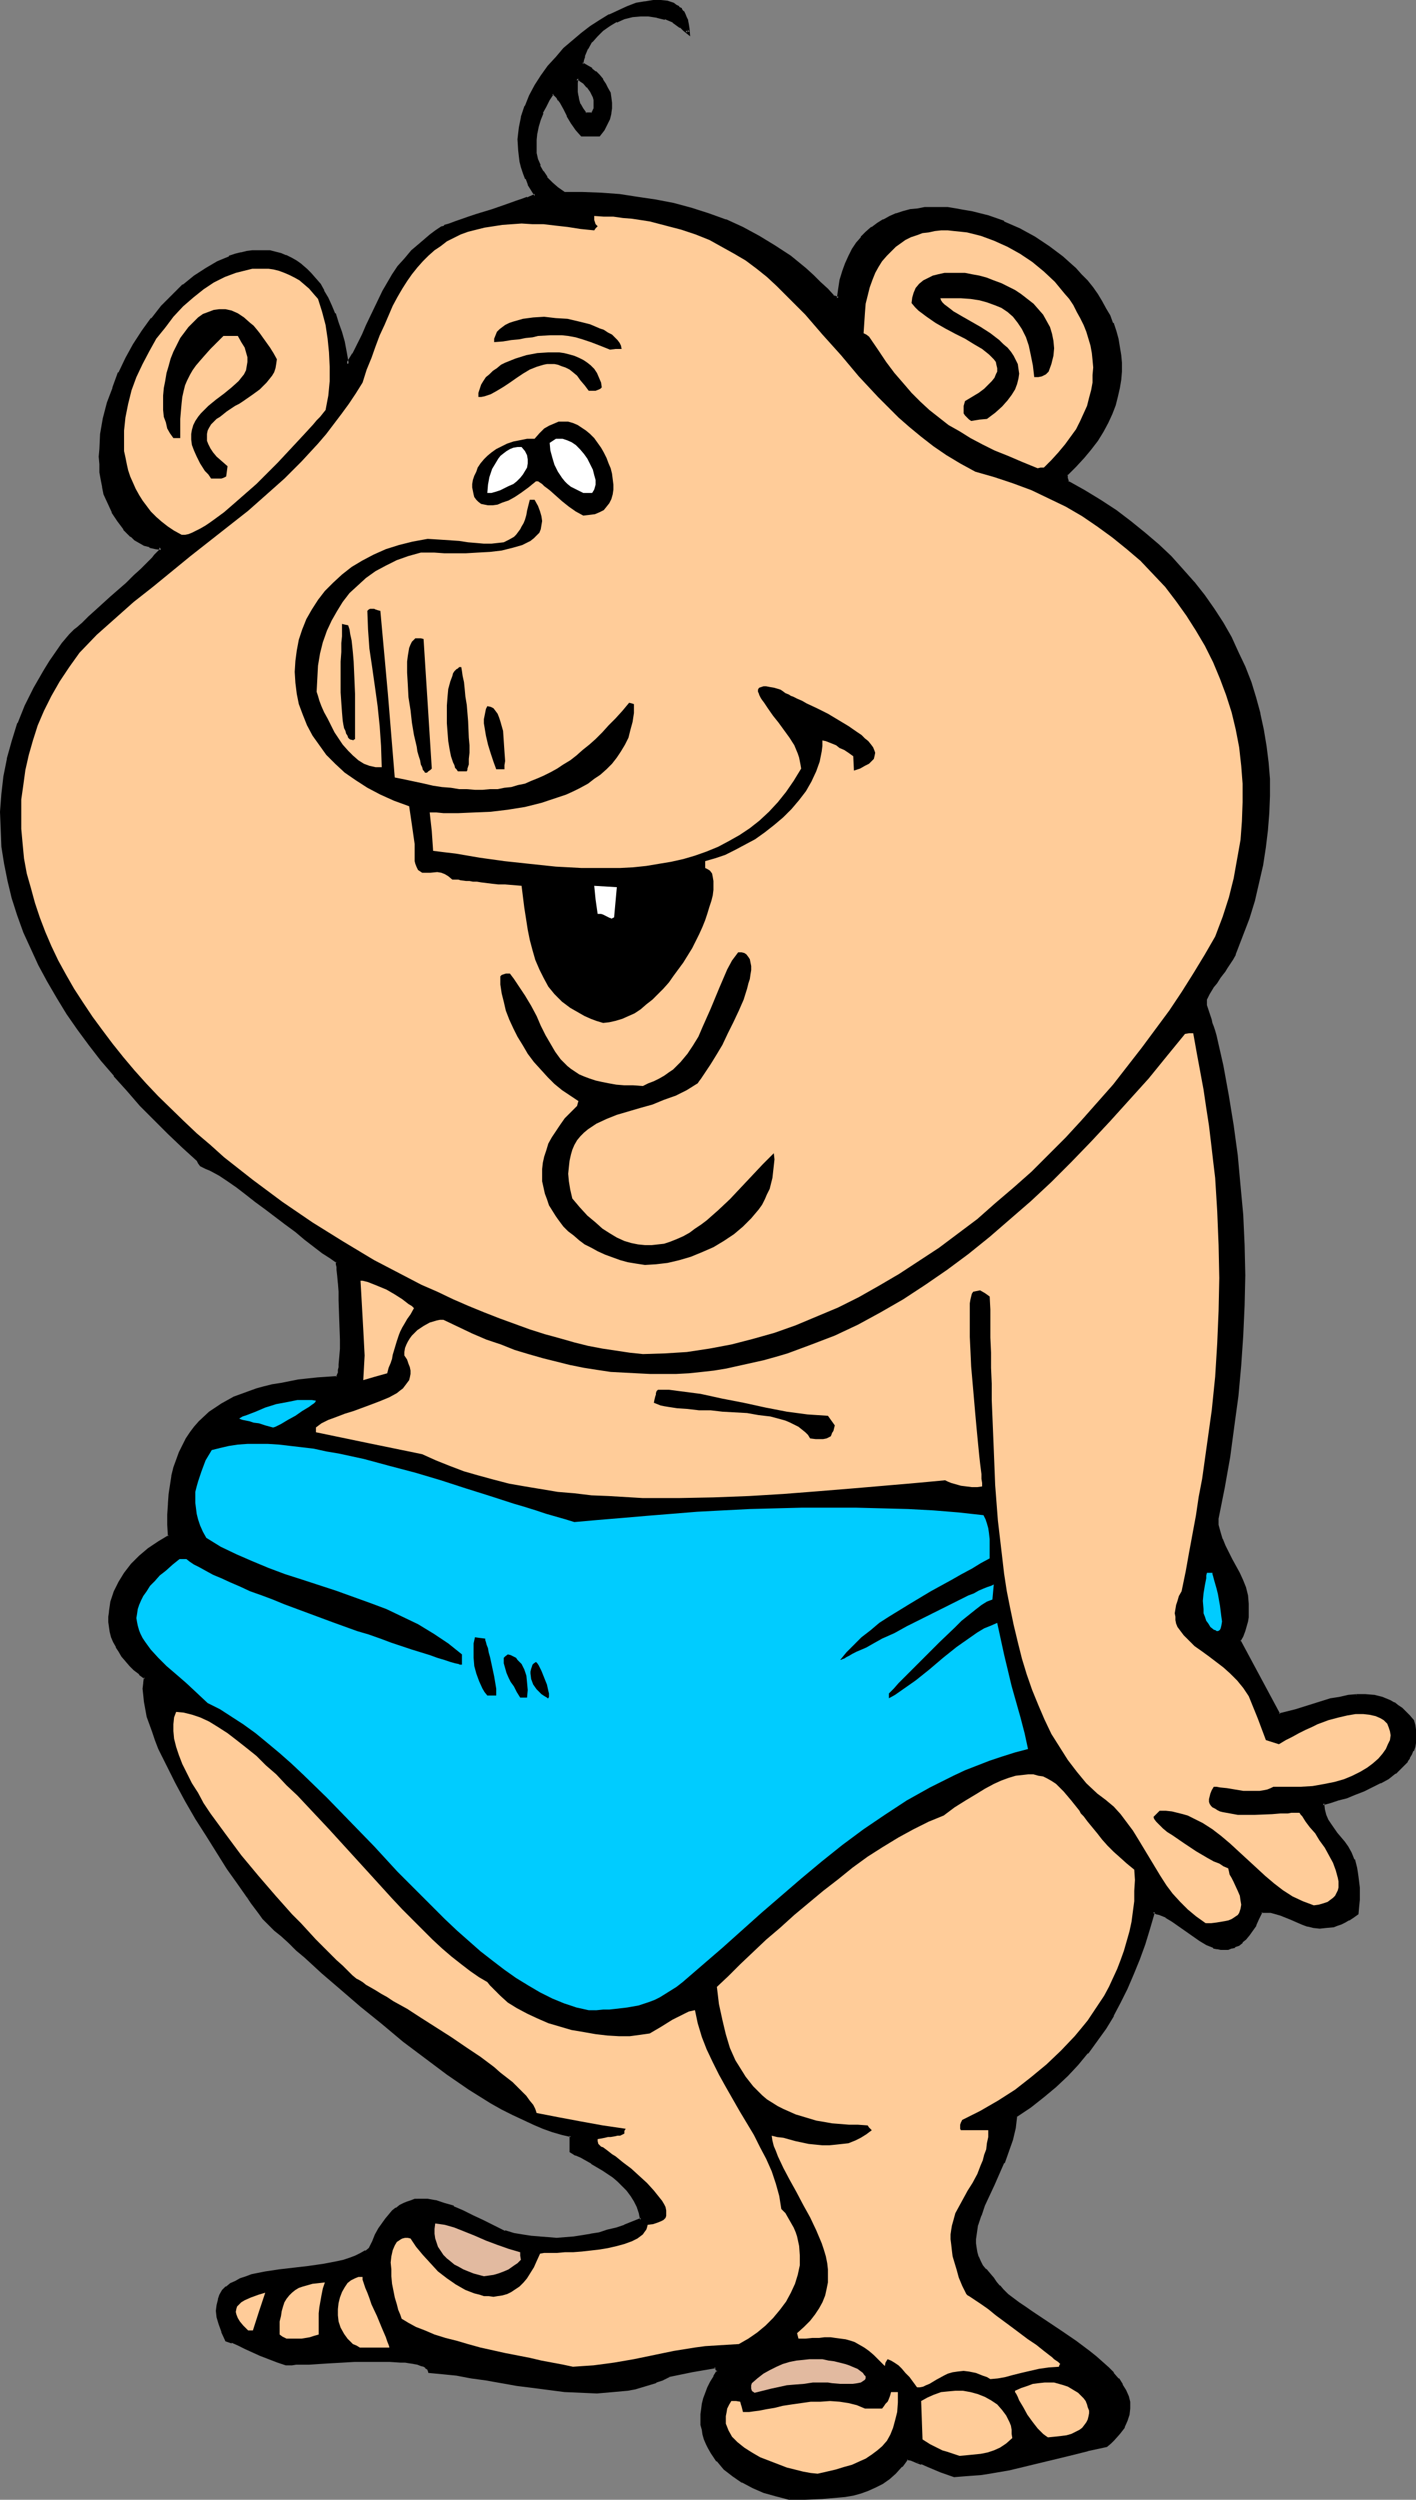 <?xml version="1.0" encoding="UTF-8" standalone="no"?>
<svg
   version="1.0"
   width="88.317mm"
   height="155.882mm"
   id="svg44"
   sodipodi:docname="Baby 15.wmf"
   xmlns:inkscape="http://www.inkscape.org/namespaces/inkscape"
   xmlns:sodipodi="http://sodipodi.sourceforge.net/DTD/sodipodi-0.dtd"
   xmlns="http://www.w3.org/2000/svg"
   xmlns:svg="http://www.w3.org/2000/svg">
  <rect width="100%" height="100%" fill="#808080" stroke="none"/>
  <sodipodi:namedview
     id="namedview44"
     pagecolor="#ffffff"
     bordercolor="#000000"
     borderopacity="0.25"
     inkscape:showpageshadow="2"
     inkscape:pageopacity="0.0"
     inkscape:pagecheckerboard="0"
     inkscape:deskcolor="#d1d1d1"
     inkscape:document-units="mm" />
  <defs
     id="defs1">
    <pattern
       id="WMFhbasepattern"
       patternUnits="userSpaceOnUse"
       width="6"
       height="6"
       x="0"
       y="0" />
  </defs>
  <path
     style="fill:#000000;fill-opacity:1;fill-rule:evenodd;stroke:none"
     d="m 137.977,26.824 h 1.616 l 0.485,-0.646 0.162,-0.646 0.162,-0.485 v -0.808 l -0.162,-0.646 -0.162,-0.808 -0.646,-1.293 -0.808,-1.131 -0.969,-0.97 -0.323,-0.323 -0.485,-0.323 -0.485,-0.162 -0.485,-0.162 v 1.131 2.101 0.97 l 0.323,0.97 0.323,0.97 0.646,1.131 z m 48.147,561.852 -3.07,-0.646 -2.908,-0.97 -2.585,-0.97 -2.423,-1.293 -2.262,-1.454 -1.939,-1.616 -1.616,-1.778 -0.808,-0.97 -0.646,-0.97 -0.646,-1.131 -0.485,-0.97 -0.323,-1.131 -0.485,-1.131 -0.162,-0.97 -0.162,-1.293 v -1.131 -1.131 -1.293 l 0.323,-1.131 0.323,-1.293 0.323,-1.293 0.646,-1.293 0.646,-1.293 0.646,-1.293 0.808,-1.293 -0.323,-0.646 -0.323,-0.485 -5.493,0.97 -5.493,1.131 -1.616,0.646 -1.454,0.646 -1.616,0.646 -1.616,0.485 -1.777,0.323 -1.777,0.323 -3.393,0.485 -3.716,0.162 h -3.716 l -3.716,-0.323 -3.716,-0.323 -3.878,-0.485 -3.716,-0.646 -7.27,-1.131 -3.716,-0.646 -3.231,-0.485 -3.393,-0.485 -3.07,-0.162 -0.162,-0.485 -0.162,-0.323 -0.485,-0.485 -0.485,-0.162 -0.808,-0.323 -0.646,-0.162 -0.969,-0.323 H 96.616 l -1.131,-0.162 -1.131,-0.162 -2.423,-0.162 H 86.438 l -2.908,0.162 H 80.783 l -2.908,0.162 -2.585,0.162 -2.423,0.162 -2.262,0.162 h -0.808 -0.969 -1.293 l -2.1,-0.485 -1.939,-0.808 -1.939,-0.808 -1.939,-0.808 -1.777,-0.808 -1.616,-0.808 -1.454,-0.646 -1.293,-0.323 -0.969,-1.939 -0.646,-1.778 -0.323,-1.778 -0.162,-1.454 v -1.293 l 0.323,-1.293 0.485,-0.97 0.485,-0.97 0.808,-0.808 0.969,-0.808 1.131,-0.485 1.131,-0.646 1.293,-0.485 1.454,-0.323 1.454,-0.323 1.616,-0.323 3.393,-0.485 6.947,-0.808 3.393,-0.646 3.231,-0.485 1.616,-0.485 1.454,-0.323 1.293,-0.485 1.293,-0.646 1.131,-0.646 0.969,-0.808 0.808,-1.616 0.808,-1.616 0.808,-1.293 0.646,-1.293 0.808,-1.131 0.808,-0.808 0.808,-0.97 0.808,-0.646 0.969,-0.646 0.808,-0.485 0.808,-0.323 0.808,-0.323 0.969,-0.162 0.808,-0.162 h 1.939 l 1.939,0.485 2.1,0.485 2.1,0.808 2.1,0.97 2.423,1.131 2.423,1.131 2.585,1.293 2.585,1.293 2.1,0.485 2.1,0.485 2.1,0.323 1.939,0.162 2.1,0.162 h 1.939 l 4.039,-0.162 2.1,-0.323 1.939,-0.323 2.1,-0.485 1.939,-0.485 1.939,-0.646 1.939,-0.646 4.039,-1.616 -0.323,-1.616 -0.485,-1.454 -0.646,-1.454 -0.808,-1.131 -0.969,-1.293 -0.969,-1.131 -1.131,-1.131 -1.131,-0.97 -2.585,-1.616 -2.585,-1.616 -2.585,-1.454 -1.131,-0.646 -1.131,-0.646 v -3.555 l -2.1,-0.485 -2.262,-0.646 -2.262,-0.808 -2.262,-0.97 -2.423,-1.131 -2.423,-1.131 -2.585,-1.454 -2.585,-1.454 -2.423,-1.454 -2.585,-1.616 -5.17,-3.555 -5.332,-3.878 -5.17,-3.878 -5.009,-4.04 -4.847,-4.201 -4.847,-4.04 -2.262,-1.939 -2.1,-1.939 -2.1,-1.778 -1.939,-1.939 -1.939,-1.616 -1.939,-1.778 -1.616,-1.454 -1.616,-1.454 -1.454,-1.454 -1.293,-1.131 -0.808,-1.293 -0.969,-1.131 -0.969,-1.454 -0.969,-1.454 -1.131,-1.454 -1.131,-1.616 -2.262,-3.555 -2.423,-3.717 -2.585,-3.878 -2.585,-4.04 -2.423,-4.201 -2.262,-4.201 -2.1,-4.201 -1.939,-4.04 -0.808,-1.939 -0.646,-1.939 -0.646,-1.778 -0.485,-1.778 -0.485,-1.778 -0.323,-1.616 -0.162,-1.616 v -1.454 -1.293 l 0.323,-1.293 -1.454,-0.97 -1.131,-0.97 -1.131,-1.131 -0.969,-0.97 -0.808,-1.131 -0.646,-1.131 -0.646,-1.131 -0.646,-1.131 -0.323,-1.131 -0.323,-1.131 -0.323,-1.131 v -1.293 -1.131 -1.131 l 0.162,-1.131 0.323,-1.293 0.646,-2.262 1.131,-2.262 1.293,-2.101 1.616,-2.101 1.777,-1.778 2.1,-1.778 2.423,-1.616 2.423,-1.454 v -2.747 -2.424 -2.424 l 0.323,-2.424 0.323,-2.101 0.323,-2.101 0.485,-1.939 0.485,-1.778 0.646,-1.778 0.808,-1.616 0.808,-1.616 0.969,-1.293 0.969,-1.293 1.131,-1.293 2.423,-2.262 1.293,-0.97 1.454,-0.97 1.454,-0.808 1.616,-0.646 1.616,-0.808 1.616,-0.646 1.777,-0.485 1.939,-0.646 1.939,-0.323 1.939,-0.485 4.201,-0.646 4.362,-0.485 4.685,-0.485 0.162,-0.162 0.162,-0.485 0.162,-0.485 0.162,-0.485 0.162,-0.808 v -0.646 l 0.162,-1.778 v -1.939 l 0.162,-2.101 -0.162,-4.525 -0.162,-4.686 -0.162,-2.101 -0.162,-2.101 -0.162,-1.778 v -1.454 L 79.652,298.459 v -0.485 -0.323 l -0.162,-0.323 -1.616,-1.131 -1.777,-1.293 -1.939,-1.454 -2.1,-1.616 -2.262,-1.778 -2.262,-1.778 -4.847,-3.555 -2.262,-1.778 -2.262,-1.778 -2.262,-1.616 -2.1,-1.454 -1.939,-1.293 -1.777,-0.97 -0.646,-0.323 -0.808,-0.323 -0.646,-0.323 -0.646,-0.162 -0.323,-0.646 -0.162,-0.646 -3.554,-3.232 -3.393,-3.232 -3.393,-3.232 -3.231,-3.393 -3.231,-3.555 -3.07,-3.393 -2.908,-3.555 -2.747,-3.555 -2.747,-3.717 -2.585,-3.717 -2.262,-3.878 -2.262,-3.717 -2.1,-3.878 -1.777,-3.878 -1.777,-3.878 -1.454,-4.04 -1.131,-4.04 -1.131,-3.878 -0.646,-4.04 -0.646,-4.04 -0.323,-4.201 v -4.04 l 0.162,-4.201 0.485,-4.201 0.808,-4.04 1.131,-4.201 1.454,-4.201 1.777,-4.04 1.939,-4.201 2.423,-4.201 1.293,-2.101 1.454,-1.939 1.454,-2.101 1.616,-2.101 0.323,-0.323 0.485,-0.323 0.485,-0.485 0.485,-0.485 1.293,-1.131 1.616,-1.454 1.616,-1.454 1.777,-1.616 1.777,-1.616 3.716,-3.393 1.777,-1.616 1.616,-1.454 1.454,-1.454 1.293,-1.293 0.485,-0.646 0.485,-0.485 0.323,-0.323 0.323,-0.485 0.162,-0.323 0.162,-0.323 -1.454,-0.162 -1.293,-0.323 -1.131,-0.485 -1.293,-0.485 -0.969,-0.646 -0.969,-0.808 -0.808,-0.808 -0.808,-0.808 -1.454,-1.939 -1.293,-2.101 -0.969,-2.101 -0.808,-1.939 -0.485,-1.778 -0.323,-1.778 -0.162,-1.778 -0.162,-1.778 v -1.778 -1.778 l 0.323,-3.555 0.646,-3.717 0.969,-3.555 1.131,-3.555 1.454,-3.555 1.616,-3.393 1.777,-3.232 2.1,-3.07 2.262,-3.07 2.262,-2.747 2.423,-2.585 2.585,-2.424 2.585,-2.101 2.747,-1.778 2.747,-1.616 2.747,-1.131 1.293,-0.485 1.454,-0.485 1.293,-0.162 1.454,-0.162 1.293,-0.162 h 1.293 l 1.293,0.162 1.293,0.162 1.293,0.485 1.293,0.323 1.293,0.646 1.131,0.646 1.131,0.808 1.131,0.97 0.969,1.131 1.131,1.131 0.969,1.454 0.969,1.454 0.969,1.616 0.808,1.778 0.808,1.939 0.808,2.101 0.646,2.101 0.646,2.424 0.646,2.585 0.485,2.747 1.454,-2.424 1.131,-2.262 1.293,-2.262 0.969,-2.262 1.777,-4.04 1.939,-4.04 1.131,-1.939 1.131,-1.778 1.293,-1.939 1.616,-1.939 1.616,-1.778 2.1,-1.939 2.262,-1.778 1.293,-0.97 1.293,-0.808 0.323,-0.162 0.323,-0.162 0.969,-0.323 1.293,-0.485 1.616,-0.646 1.777,-0.485 1.777,-0.646 3.878,-1.293 1.939,-0.646 1.777,-0.485 1.777,-0.646 1.454,-0.485 1.293,-0.485 0.646,-0.323 0.485,-0.162 0.323,-0.162 h 0.162 l 0.323,-0.162 -0.808,-1.454 -0.646,-1.293 -0.646,-1.293 -0.485,-1.293 -0.485,-1.293 -0.323,-1.454 -0.323,-1.293 v -1.293 l -0.162,-2.585 0.323,-2.585 0.485,-2.585 0.808,-2.585 0.969,-2.424 1.293,-2.424 1.454,-2.262 1.616,-2.101 1.777,-2.262 1.939,-1.939 2.1,-1.778 2.1,-1.778 2.1,-1.616 2.1,-1.454 2.262,-1.293 2.1,-0.97 2.1,-0.97 2.1,-0.646 1.939,-0.485 1.939,-0.323 h 1.777 l 1.454,0.323 1.454,0.485 0.646,0.323 0.646,0.323 0.485,0.485 0.485,0.646 0.323,0.485 0.323,0.808 0.323,0.646 0.162,0.97 v 0.808 l 0.162,0.97 -0.808,-0.646 -0.969,-0.646 -1.616,-1.293 -1.939,-0.808 -1.939,-0.485 -1.939,-0.323 h -2.1 l -1.939,0.323 -1.939,0.485 -1.777,0.646 -1.616,0.97 -1.616,1.131 -1.454,1.293 -1.293,1.454 -0.969,1.616 -0.808,1.778 -0.162,0.97 -0.323,0.97 1.131,0.646 1.131,0.808 0.969,0.646 0.808,0.808 0.808,0.97 0.646,0.97 0.485,0.97 0.485,1.131 0.323,1.131 0.162,1.131 v 1.131 l -0.162,1.293 -0.485,1.293 -0.485,1.293 -0.646,1.293 -0.969,1.293 h -4.039 l -1.131,-1.454 -1.131,-1.454 -0.969,-1.778 -0.808,-1.616 -0.808,-1.454 -0.323,-0.646 -0.485,-0.485 -0.323,-0.485 -0.323,-0.323 -0.323,-0.162 -0.323,-0.162 -0.969,1.616 -0.969,1.616 -0.646,1.454 -0.646,1.616 -0.485,1.616 -0.323,1.616 -0.162,1.616 v 1.616 l 0.162,1.454 0.323,1.616 0.485,1.454 0.808,1.454 0.969,1.293 1.131,1.454 1.454,1.131 1.616,1.131 4.362,0.162 4.362,0.162 4.362,0.323 4.201,0.485 4.362,0.646 4.201,0.97 4.201,0.97 4.039,1.293 4.039,1.454 3.878,1.778 3.878,2.101 3.716,2.262 3.554,2.424 1.939,1.454 1.616,1.454 1.777,1.454 1.616,1.616 1.777,1.778 1.616,1.778 h 0.323 l 0.162,0.162 h 0.646 l 0.323,-2.262 0.485,-2.101 0.485,-1.939 0.646,-1.778 0.808,-1.778 0.969,-1.616 0.969,-1.454 0.969,-1.293 1.131,-1.131 1.293,-1.131 1.293,-0.97 1.454,-0.808 1.454,-0.808 1.616,-0.485 1.454,-0.646 1.777,-0.323 1.616,-0.323 1.777,-0.162 1.777,-0.162 h 1.777 l 1.777,0.162 1.777,0.162 1.939,0.323 1.939,0.323 3.716,1.131 3.716,1.293 3.554,1.616 3.716,1.939 3.393,2.262 3.07,2.424 1.616,1.293 1.454,1.454 1.454,1.454 1.293,1.454 1.131,1.616 1.293,1.454 0.969,1.778 0.969,1.616 0.969,1.616 0.646,1.778 0.646,1.778 0.485,1.939 0.485,1.778 0.162,1.939 0.162,1.939 v 1.939 l -0.162,1.939 -0.323,1.939 -0.323,2.101 -0.646,1.939 -0.808,1.939 -0.808,2.101 -1.293,2.101 -1.131,1.939 -1.616,2.101 -1.616,2.101 -1.939,1.939 -1.939,2.101 v 0.808 l 0.162,0.97 4.039,2.262 3.716,2.262 3.716,2.424 3.393,2.585 3.231,2.585 3.231,2.909 2.908,2.747 2.908,2.909 2.585,3.07 2.423,3.07 2.262,3.232 2.1,3.232 1.777,3.555 1.777,3.393 1.616,3.393 1.293,3.717 1.293,3.555 0.969,3.717 0.808,3.717 0.646,3.878 0.323,3.878 0.323,3.878 0.162,4.04 -0.162,4.04 -0.323,4.04 -0.485,4.04 -0.808,4.04 -0.808,4.201 -1.131,4.201 -1.293,4.201 -1.454,4.201 -1.777,4.201 -0.485,1.131 -0.646,1.131 -0.646,0.97 -0.646,0.808 -0.969,1.454 -0.808,1.293 -0.808,0.97 -0.646,0.808 -0.323,0.808 -0.485,0.646 -0.162,0.646 v 0.808 0.808 l 0.162,0.808 0.323,1.131 0.485,1.454 0.323,0.808 0.323,0.808 0.323,0.97 0.323,1.131 1.616,6.948 1.293,7.11 1.131,7.11 0.969,6.948 0.646,7.11 0.485,6.948 0.323,7.11 0.162,7.11 -0.162,7.11 -0.162,7.11 -0.485,7.11 -0.808,7.11 -0.808,7.11 -1.131,7.272 -1.293,7.272 -1.454,7.11 0.162,1.778 0.323,1.616 0.485,1.616 0.808,1.616 1.616,3.232 1.777,3.232 0.808,1.778 0.646,1.616 0.323,1.778 0.323,1.939 v 1.939 l -0.162,1.131 -0.162,0.97 -0.162,1.131 -0.485,1.131 -0.323,1.293 -0.646,1.131 4.685,8.726 4.685,8.726 2.1,-0.323 1.939,-0.646 8.24,-2.424 2.1,-0.485 1.939,-0.323 1.939,-0.323 h 2.1 l 1.939,0.323 1.939,0.323 1.777,0.808 0.969,0.485 0.969,0.646 0.808,0.646 0.969,0.808 0.808,0.97 0.808,0.97 0.323,1.131 0.323,0.97 v 1.131 0.97 l -0.162,0.97 -0.162,0.808 -0.323,0.97 -0.323,0.808 -0.485,0.808 -0.485,0.808 -1.293,1.454 -1.454,1.293 -1.616,1.131 -1.939,1.131 -1.939,0.97 -1.939,0.97 -2.1,0.808 -1.939,0.646 -1.939,0.646 -1.939,0.485 -1.616,0.485 v 1.616 l 0.485,1.293 0.323,1.131 0.646,1.131 1.616,1.939 1.777,2.101 0.808,1.293 0.808,1.293 0.646,1.616 0.485,1.939 0.323,0.97 0.162,0.97 0.162,1.293 v 1.293 2.747 1.616 l -0.323,1.778 -0.969,0.646 -0.969,0.646 -0.808,0.485 -0.969,0.323 -0.969,0.485 -0.808,0.162 -1.616,0.323 h -1.454 l -1.616,-0.162 -1.293,-0.162 -1.293,-0.485 -2.585,-1.131 -2.423,-0.97 -1.131,-0.485 -1.293,-0.162 -1.131,-0.162 -1.131,0.162 -0.808,1.616 -0.646,1.454 -0.808,1.293 -0.808,1.131 -0.808,0.808 -0.808,0.808 -0.808,0.646 -0.808,0.323 -0.646,0.323 -0.808,0.162 -0.808,0.162 -0.969,-0.162 h -0.808 l -0.808,-0.323 -1.616,-0.646 -1.616,-0.97 -1.616,-1.131 -3.231,-2.262 -1.616,-1.131 -1.454,-0.97 -1.616,-0.646 -0.808,-0.323 -0.646,-0.162 -1.131,3.878 -1.293,3.717 -1.293,3.555 -1.293,3.555 -1.454,3.393 -1.616,3.232 -1.616,3.07 -1.939,3.07 -1.939,2.909 -2.1,2.747 -2.423,2.747 -2.423,2.585 -2.747,2.585 -2.747,2.424 -3.231,2.424 -3.231,2.262 -0.485,2.747 -0.646,2.909 -0.808,2.585 -1.131,2.747 -2.262,5.009 -1.293,2.585 -0.969,2.424 -0.969,2.424 -0.646,2.262 -0.485,2.262 v 1.131 0.97 1.131 l 0.323,1.131 0.323,1.131 0.323,0.97 0.646,0.97 0.808,0.97 0.808,0.97 1.131,0.97 0.485,0.97 0.808,0.97 0.808,0.97 1.131,0.97 1.293,1.131 1.454,0.97 1.454,1.131 1.454,0.97 3.393,2.262 3.554,2.262 3.393,2.424 3.393,2.424 1.616,1.293 1.293,1.131 1.454,1.293 1.293,1.293 0.969,1.293 0.969,1.454 0.808,1.293 0.485,1.454 0.323,1.293 0.162,1.454 -0.162,1.454 -0.485,1.293 -0.646,1.454 -0.969,1.616 -1.454,1.293 -0.808,0.808 -0.808,0.808 -2.1,0.485 -2.262,0.485 -4.524,0.97 -9.371,2.424 -4.685,0.97 -4.524,0.808 -2.262,0.323 -2.1,0.323 -2.1,0.162 h -1.939 l -3.07,-1.131 -3.07,-1.131 -1.454,-0.646 -1.293,-0.485 -1.293,-0.323 -0.969,-0.162 -1.293,1.778 -1.454,1.454 -1.616,1.293 -1.454,1.131 -1.616,0.808 -1.777,0.808 -1.777,0.485 -1.777,0.485 -1.777,0.323 -1.777,0.323 -3.878,0.323 h -3.716 z"
     id="path1" />
  <path
     style="fill:#000000;fill-opacity:1;fill-rule:evenodd;stroke:none"
     d="m 137.816,27.309 h 1.939 l 0.646,-0.97 0.323,-0.646 v 0 -0.646 -0.808 -0.808 0 l -0.162,-0.646 -0.808,-1.454 v 0 l -0.808,-1.293 v 0 l -0.969,-0.97 v 0 l -0.485,-0.323 -0.485,-0.323 -0.485,-0.323 h -0.969 l -0.162,1.454 v 2.101 l 0.162,0.97 v 0.162 l 0.162,0.97 0.485,0.97 0.646,1.293 0.969,1.293 0.485,-0.646 -0.808,-1.131 -0.646,-1.131 v 0.162 l -0.323,-1.131 -0.162,-0.97 v 0.162 L 136.2,21.653 v -2.101 l 0.162,-1.131 -0.485,0.485 h 0.323 v 0 l 0.485,0.162 h -0.162 l 0.485,0.323 0.485,0.323 v 0 l 0.808,0.97 v -0.162 l 0.808,1.131 v 0 l 0.646,1.293 v 0 l 0.162,0.646 v 0 0.808 -0.162 0.808 -0.162 0.646 0 l -0.323,0.646 0.162,-0.162 -0.485,0.646 0.323,-0.162 h -1.616 l 0.323,0.162 z"
     id="path2" />
  <path
     style="fill:#000000;fill-opacity:1;fill-rule:evenodd;stroke:none"
     d="m 186.124,588.353 v 0 l -2.908,-0.808 -2.908,-0.808 v 0 l -2.585,-1.131 -2.423,-1.131 v 0 l -2.1,-1.454 v 0 l -2.1,-1.616 h 0.162 l -1.777,-1.778 h 0.162 l -0.808,-0.97 -0.646,-0.97 v 0.162 l -0.485,-1.131 -0.646,-0.97 h 0.162 l -0.485,-1.131 -0.323,-0.97 v 0 l -0.162,-1.131 -0.323,-1.131 v 0 -1.131 -1.131 0 l 0.162,-1.131 0.162,-1.293 v 0 l 0.323,-1.293 0.485,-1.131 v 0 l 0.485,-1.293 0.646,-1.293 0.646,-1.293 v 0 l 0.969,-1.454 -0.485,-0.808 v 0 l -0.323,-0.808 -5.816,0.97 -5.655,1.131 -1.616,0.808 -1.454,0.646 v 0 l -1.616,0.485 -1.616,0.485 -1.777,0.485 h 0.162 l -1.777,0.323 -3.554,0.323 h 0.162 l -3.716,0.323 -3.716,-0.162 -3.716,-0.162 v 0 l -3.716,-0.485 -3.878,-0.485 -3.716,-0.485 -7.27,-1.293 -3.554,-0.485 -3.393,-0.646 -3.231,-0.323 -3.07,-0.323 0.323,0.323 -0.162,-0.485 -0.485,-0.485 -0.485,-0.485 v 0 l -0.485,-0.162 -0.808,-0.323 -0.808,-0.323 -0.808,-0.162 h -0.162 l -0.969,-0.162 -0.969,-0.162 h -0.162 -1.131 0.162 l -2.423,-0.162 h -5.655 -2.908 l -2.747,0.162 -2.908,0.162 -2.585,0.162 h -0.162 l -2.423,0.162 h 0.162 -2.262 -0.808 l -0.969,0.162 h -1.293 v 0 l -1.939,-0.646 -1.939,-0.808 v 0.162 l -1.939,-0.808 -1.939,-0.97 -1.777,-0.808 -1.616,-0.646 -1.454,-0.646 h -0.162 l -1.131,-0.485 0.162,0.323 -0.808,-1.939 v 0 l -0.646,-1.778 -0.485,-1.778 v 0.162 l -0.162,-1.454 v 0 l 0.162,-1.293 v 0.162 l 0.323,-1.293 v 0.162 l 0.323,-1.131 v 0 l 0.646,-0.97 -0.162,0.162 0.808,-0.808 v 0 l 0.969,-0.808 h -0.162 l 1.131,-0.485 1.131,-0.646 v 0.162 l 1.293,-0.485 1.454,-0.485 1.454,-0.323 v 0 l 1.454,-0.323 3.393,-0.485 6.947,-0.808 3.393,-0.485 3.393,-0.646 v 0 l 1.616,-0.323 1.454,-0.485 v 0 l 1.293,-0.485 v 0 l 1.293,-0.646 1.293,-0.646 0.969,-0.97 0.808,-1.616 0.808,-1.616 v 0.162 l 0.808,-1.454 0.646,-1.131 0.808,-1.131 v 0 l 0.808,-0.97 0.808,-0.808 0.808,-0.646 v 0 l 0.808,-0.485 0.808,-0.646 v 0 l 0.808,-0.323 v 0.162 l 0.808,-0.323 0.969,-0.323 h -0.162 0.969 -0.162 1.939 v 0 l 1.939,0.323 h -0.162 l 2.1,0.646 2.1,0.646 v 0 l 2.1,0.97 2.423,1.131 2.423,1.131 2.585,1.293 2.747,1.293 2.1,0.646 v 0 l 1.939,0.323 2.1,0.323 2.1,0.162 v 0 l 2.1,0.162 1.939,0.162 4.039,-0.323 h 0.162 l 1.939,-0.323 1.939,-0.162 h 0.162 l 1.939,-0.485 1.939,-0.646 2.1,-0.485 1.939,-0.646 0.162,-0.162 4.201,-1.778 -0.323,-1.778 -0.485,-1.616 h -0.162 l -0.646,-1.454 v 0 l -0.808,-1.293 -0.808,-1.131 -0.162,-0.162 -0.969,-1.131 -1.131,-0.97 -1.131,-0.97 -0.162,-0.162 -2.585,-1.778 -2.585,-1.454 v 0 l -2.585,-1.454 -1.131,-0.646 v 0 l -1.131,-0.646 0.162,0.323 v -3.878 l -2.423,-0.646 v 0 l -2.1,-0.646 -2.262,-0.808 v 0.162 l -2.262,-0.97 -2.423,-1.131 -2.423,-1.131 -2.585,-1.454 -2.423,-1.454 v 0 l -2.585,-1.454 -2.585,-1.616 -5.17,-3.555 -5.17,-3.878 -5.17,-3.878 v 0 l -5.009,-4.04 -5.009,-4.04 v 0 l -4.685,-4.04 -2.262,-2.101 -2.1,-1.778 -2.1,-1.939 -2.1,-1.778 -1.777,-1.778 -1.939,-1.616 -1.616,-1.616 -1.616,-1.454 -1.454,-1.454 -1.293,-1.131 v 0 l -0.808,-1.131 -0.808,-1.131 -1.131,-1.454 -1.616,-0.97 0.969,1.454 0.969,1.293 0.969,1.293 0.808,1.131 1.293,1.293 1.454,1.454 1.616,1.293 1.777,1.616 1.777,1.778 1.939,1.616 1.939,1.778 2.1,1.939 2.262,1.939 2.262,1.939 4.685,4.04 v 0 l 5.009,4.04 5.009,4.201 v 0 l 5.17,3.878 5.17,3.878 5.17,3.555 2.585,1.616 2.585,1.616 v 0 l 2.585,1.454 2.585,1.293 2.423,1.131 2.423,1.131 2.262,0.97 v 0 l 2.262,0.808 2.262,0.646 v 0 l 2.1,0.485 -0.323,-0.323 v 3.878 l 1.293,0.808 h 0.162 l 1.131,0.485 2.585,1.454 h -0.162 l 2.747,1.616 2.423,1.616 v 0 l 1.131,0.97 1.131,1.131 1.131,1.131 -0.162,-0.162 0.969,1.293 0.808,1.293 v 0 l 0.646,1.293 v 0 l 0.485,1.454 0.323,1.616 0.162,-0.485 -4.039,1.616 h 0.162 l -1.939,0.646 -2.1,0.485 -1.939,0.646 -2.1,0.323 h 0.162 l -1.939,0.323 -2.1,0.323 v 0 l -4.039,0.323 -1.939,-0.162 -2.1,-0.162 h 0.162 l -2.1,-0.162 -2.1,-0.323 -1.939,-0.323 v 0 l -2.1,-0.646 v 0.162 l -2.585,-1.293 -2.585,-1.293 -2.423,-1.131 -2.262,-1.131 -2.262,-0.97 v -0.162 l -2.262,-0.646 -1.939,-0.646 h -0.162 l -1.777,-0.323 h -0.162 -1.939 v 0 H 97.909 97.747 l -0.808,0.323 -0.969,0.323 v 0 l -0.808,0.323 -0.969,0.485 -0.808,0.646 H 93.223 l -0.808,0.646 -0.808,0.97 -0.808,0.97 v 0 l -0.808,1.131 -0.808,1.131 -0.808,1.454 v 0 l -0.646,1.616 -0.808,1.616 0.162,-0.162 -0.969,0.808 v -0.162 l -1.131,0.646 -1.293,0.646 v 0 l -1.293,0.485 v 0 l -1.454,0.485 -1.454,0.323 v 0 l -3.393,0.646 -3.393,0.485 -6.947,0.808 -3.231,0.485 -1.616,0.323 v 0 l -1.616,0.323 -1.293,0.485 -1.454,0.485 v 0 l -1.131,0.646 -1.131,0.485 v 0 l -0.969,0.808 h -0.162 l -0.808,0.808 -0.646,1.131 -0.323,0.97 v 0.162 l -0.323,1.293 -0.162,1.293 v 0.162 l 0.162,1.454 v 0 l 0.485,1.616 0.646,1.778 v 0.162 l 0.969,2.101 1.454,0.485 v -0.162 l 1.454,0.646 1.616,0.808 1.777,0.808 1.777,0.808 2.1,0.808 v 0 l 2.1,0.808 1.939,0.646 h 1.454 l 0.969,-0.162 h 0.808 2.262 v 0 l 2.423,-0.162 v 0 l 2.585,-0.162 2.908,-0.162 2.747,-0.162 h 2.908 5.493 v 0 l 2.423,0.162 v 0 h 1.131 v 0 l 0.969,0.162 1.131,0.162 h -0.162 l 0.969,0.162 0.808,0.323 0.646,0.162 v 0 l 0.485,0.323 h -0.162 l 0.485,0.323 v -0.162 l 0.162,0.485 v -0.162 l 0.162,0.646 3.393,0.323 3.231,0.323 3.393,0.646 3.554,0.485 7.27,1.293 3.878,0.485 3.716,0.485 3.716,0.485 h 0.162 l 3.716,0.162 3.716,0.162 3.716,-0.323 v 0 l 3.554,-0.323 1.777,-0.323 v 0 l 1.616,-0.485 1.616,-0.485 1.616,-0.485 0.162,-0.162 1.454,-0.485 1.616,-0.808 h -0.162 l 5.493,-1.131 5.655,-0.97 -0.485,-0.162 0.323,0.485 0.323,0.646 v -0.485 l -0.808,1.293 v 0.162 l -0.808,1.293 -0.646,1.293 -0.485,1.293 v 0 l -0.485,1.293 -0.323,1.293 v 0 l -0.162,1.293 -0.162,1.131 v 0.162 1.131 1.131 0.162 l 0.323,1.131 0.162,1.131 v 0 l 0.323,1.131 0.485,1.131 v 0 l 0.485,0.97 0.646,1.131 v 0 l 0.646,0.97 0.646,0.97 h 0.162 l 1.616,1.939 v 0 l 2.1,1.616 v 0 l 2.1,1.454 h 0.162 l 2.423,1.293 2.585,1.131 v 0 l 2.908,0.808 3.07,0.808 z"
     id="path3" />
  <path
     style="fill:#000000;fill-opacity:1;fill-rule:evenodd;stroke:none"
     d="m 59.779,448.092 -0.969,-1.454 -0.969,-1.616 -1.293,-1.616 -2.262,-3.393 -5.009,-7.756 -2.423,-4.04 -2.423,-4.201 v 0.162 l -2.423,-4.201 -2.1,-4.201 -1.777,-4.04 -0.808,-1.939 v 0.162 l -0.646,-1.939 -0.646,-1.939 -0.646,-1.778 -0.323,-1.778 v 0.162 l -0.323,-1.778 -0.162,-1.454 v 0 l -0.162,-1.454 0.162,-1.293 v 0 l 0.162,-1.454 -1.454,-1.293 v 0.162 l -1.293,-0.97 h 0.162 l -1.131,-1.131 -0.969,-0.97 v 0 l -0.808,-1.131 v 0 l -0.646,-0.97 -0.646,-1.131 v 0 l -0.485,-1.131 v 0 l -0.485,-1.131 -0.323,-1.131 v 0 l -0.162,-1.131 -0.162,-1.131 v 0 -1.131 l 0.162,-1.131 v 0 l 0.162,-1.131 0.162,-1.131 v 0 l 0.808,-2.262 h -0.162 l 1.131,-2.101 v 0 l 1.293,-2.101 1.616,-2.101 v 0 l 1.777,-1.939 v 0 l 2.1,-1.616 v 0 l 2.262,-1.616 v 0 l 2.747,-1.454 -0.162,-3.07 v -2.424 l 0.162,-2.424 v 0 l 0.162,-2.262 0.323,-2.262 0.323,-2.101 v 0.162 l 0.485,-1.939 0.646,-1.939 -0.162,0.162 0.808,-1.778 0.646,-1.616 0.808,-1.616 v 0.162 l 0.969,-1.454 0.969,-1.293 v 0 l 1.131,-1.293 v 0 l 2.423,-2.101 h -0.162 l 1.293,-0.97 1.454,-0.97 v 0 l 1.454,-0.808 1.616,-0.646 1.616,-0.808 v 0.162 l 1.616,-0.646 1.777,-0.646 1.939,-0.485 1.777,-0.485 v 0 l 1.939,-0.323 4.201,-0.808 4.524,-0.485 4.685,-0.485 0.323,-0.323 0.162,-0.485 h 0.162 l 0.162,-0.485 v 0 -0.646 l 0.162,-0.646 v -0.808 l 0.162,-1.616 v -0.162 l 0.162,-1.939 v -2.101 l -0.162,-4.525 -0.162,-4.686 v -2.101 l -0.162,-2.101 v 0 l -0.162,-1.778 -0.162,-1.454 v -0.646 l -0.162,-0.485 v -0.485 l -0.162,-0.485 -1.616,-1.131 -1.777,-1.293 -2.1,-1.454 -2.1,-1.616 v 0 l -2.1,-1.616 v -0.162 l -2.423,-1.778 -4.685,-3.555 -2.423,-1.939 -2.262,-1.616 -2.1,-1.616 -2.1,-1.454 -1.939,-1.293 h -0.162 l -1.777,-0.97 -0.646,-0.323 -0.808,-0.485 -0.646,-0.162 -0.162,-0.162 -0.485,-0.162 0.162,0.323 -0.323,-0.646 h 0.162 l -0.323,-0.646 -3.554,-3.232 -3.393,-3.232 -3.393,-3.393 -3.231,-3.393 -3.231,-3.393 -3.07,-3.555 v 0 l -2.908,-3.555 -2.908,-3.555 h 0.162 l -2.747,-3.717 -2.423,-3.717 -2.423,-3.717 -2.262,-3.878 v 0.162 l -2.1,-3.878 -1.777,-3.878 -1.616,-3.878 v 0 l -1.454,-4.04 -1.293,-3.878 -0.969,-4.04 v 0 L 1.777,203.443 1.131,199.403 v 0.162 L 0.969,195.364 0.808,191.324 1.131,187.123 v 0.162 l 0.485,-4.201 0.808,-4.201 v 0.162 l 1.131,-4.201 1.293,-4.201 v 0.162 l 1.777,-4.201 2.1,-4.201 2.262,-4.201 v 0.162 l 1.454,-2.101 1.293,-2.101 1.454,-2.101 1.616,-2.101 v 0.162 l 0.323,-0.323 v 0 l 0.969,-0.808 h -0.162 l 0.646,-0.485 v 0 l 1.293,-1.131 1.454,-1.454 1.777,-1.454 1.777,-1.616 1.777,-1.616 3.716,-3.393 1.777,-1.616 1.616,-1.616 2.585,-2.585 0.646,-0.646 0.485,-0.485 0.323,-0.485 v 0 l 0.323,-0.485 v 0 l 0.485,-0.97 -1.939,-0.323 -1.293,-0.323 h 0.162 l -1.131,-0.485 -1.293,-0.485 h 0.162 l -1.131,-0.646 v 0 l -0.808,-0.808 v 0 l -0.808,-0.808 -0.808,-0.808 v 0 l -1.454,-1.778 -1.293,-2.101 v 0 l -0.969,-2.101 -0.808,-1.939 v 0 l -0.323,-1.778 v 0.162 l -0.323,-1.778 -0.323,-1.778 v 0 -1.778 l -0.162,-1.778 0.162,-1.778 v 0.162 l 0.162,-3.717 0.646,-3.555 v 0 l 0.969,-3.555 1.293,-3.555 v 0 l 1.293,-3.393 v 0 l -0.646,-0.485 h -0.162 l -1.293,3.555 v 0.162 l -1.293,3.393 -0.969,3.717 v 0 l -0.646,3.717 -0.162,3.555 v 0 l -0.162,1.778 0.162,1.778 v 1.778 0.162 l 0.323,1.778 0.323,1.616 v 0.162 l 0.323,1.616 0.969,2.101 0.969,2.101 v 0.162 l 1.293,1.939 1.454,1.939 v 0.162 l 0.808,0.808 0.808,0.808 h 0.162 l 0.808,0.808 v 0 l 1.131,0.646 v 0 l 1.131,0.646 1.293,0.323 v 0.162 l 1.454,0.323 1.293,0.162 -0.323,-0.646 -0.162,0.646 v 0 l -0.323,0.323 v 0 l -0.323,0.323 -0.485,0.485 -0.485,0.646 -2.747,2.747 -1.616,1.454 -1.777,1.778 -3.716,3.232 -1.777,1.616 -1.777,1.616 -1.616,1.454 -1.454,1.454 -1.293,1.131 v 0 l -0.646,0.485 v 0 l -0.808,0.808 v 0 l -0.323,0.323 -1.777,2.101 -1.454,2.101 -1.454,2.101 -1.293,2.101 v 0 l -2.423,4.201 -2.1,4.201 -1.616,4.04 -0.162,0.162 -1.293,4.201 -1.131,4.04 v 0.162 l -0.808,4.04 -0.485,4.201 v 0 L 0,191.324 l 0.162,4.04 0.162,4.201 v 0 l 0.646,4.04 0.808,4.04 v 0 l 0.969,4.04 1.293,4.04 1.454,4.04 v 0 l 1.777,3.878 1.777,3.878 2.1,3.878 v 0 l 2.262,3.878 2.262,3.717 2.585,3.717 2.747,3.717 v 0 l 2.747,3.555 3.07,3.555 v 0.162 l 3.07,3.393 3.07,3.555 3.231,3.232 3.393,3.393 3.393,3.232 3.554,3.232 -0.162,-0.162 0.323,0.646 0.485,0.646 0.646,0.323 v 0 l 0.646,0.323 0.808,0.323 0.646,0.323 1.777,0.97 v 0 l 1.939,1.293 2.1,1.454 2.1,1.616 2.262,1.778 2.423,1.778 4.685,3.555 2.423,1.778 v 0 l 2.1,1.778 v 0 l 2.1,1.616 2.1,1.616 1.777,1.131 1.616,1.131 -0.162,-0.323 v 0.323 0.323 l 0.162,0.646 v 0.646 l 0.162,1.454 0.162,1.778 v -0.162 l 0.162,2.101 v 2.101 l 0.162,4.686 0.162,4.525 v 2.101 l -0.162,1.939 v 0 l -0.162,1.778 v 0.646 l -0.162,0.646 v 0.646 0 l -0.162,0.323 v 0 l -0.162,0.485 v -0.162 l -0.162,0.323 0.323,-0.162 -4.685,0.323 -4.524,0.485 -4.039,0.808 -2.1,0.323 v 0 l -1.939,0.485 -1.777,0.485 -1.777,0.646 -1.777,0.646 v 0 l -1.777,0.646 -1.454,0.808 -1.454,0.808 v 0 l -1.454,0.97 -1.454,0.97 v 0 l -2.423,2.262 v 0 l -1.131,1.293 v 0 l -0.969,1.293 -0.969,1.454 v 0 l -0.808,1.616 -0.808,1.616 -0.646,1.778 v 0 l -0.646,1.778 -0.485,1.939 v 0.162 l -0.323,2.101 -0.323,2.101 -0.162,2.262 v 0.162 l -0.162,2.424 v 2.424 l 0.162,2.747 0.162,-0.323 -2.423,1.454 v 0 l -2.423,1.616 v 0 l -2.1,1.778 v 0 l -1.939,1.939 v 0 l -1.616,2.101 -1.293,2.101 v 0 l -1.131,2.262 v 0 l -0.808,2.424 v 0 l -0.162,1.131 -0.162,1.131 v 0.162 l -0.162,1.131 v 1.131 0.162 l 0.162,1.131 0.162,1.131 v 0 l 0.323,1.293 0.485,1.131 v 0 l 0.646,1.131 v 0.162 l 0.646,0.97 0.646,1.131 v 0 l 0.969,1.131 v 0 l 0.969,1.131 0.969,0.97 v 0 l 1.293,0.97 v 0.162 l 1.293,0.97 -0.162,-0.485 -0.162,1.293 v 0.162 l -0.162,1.293 0.162,1.454 v 0 l 0.162,1.616 0.323,1.778 v 0 l 0.323,1.778 0.646,1.778 0.646,1.778 0.646,1.939 v 0 l 0.808,2.101 1.939,3.878 2.1,4.201 2.262,4.201 v 0 l 2.423,4.201 2.585,4.04 4.847,7.756 2.423,3.393 1.131,1.616 1.131,1.616 z"
     id="path4" />
  <path
     style="fill:#000000;fill-opacity:1;fill-rule:evenodd;stroke:none"
     d="m 28.597,88.229 1.616,-3.555 1.939,-3.232 v 0 l 1.939,-3.07 2.262,-3.07 h -0.162 l 2.423,-2.747 v 0.162 l 2.423,-2.747 2.585,-2.262 v 0 l 2.585,-2.101 v 0 l 2.585,-1.778 v 0 l 2.747,-1.616 2.747,-1.131 h -0.162 l 1.454,-0.485 1.454,-0.323 h -0.162 l 1.293,-0.323 1.454,-0.162 v 0 h 1.293 1.293 v 0 h 1.293 l 1.293,0.323 v 0 l 1.131,0.323 1.293,0.485 v 0 l 1.131,0.485 v 0 l 1.131,0.646 1.131,0.808 v 0 l 1.131,0.97 1.131,1.131 0.969,1.131 v 0 l 0.969,1.293 0.969,1.454 v 0 l 0.969,1.616 0.808,1.778 0.808,1.939 v 0 l 0.646,1.939 0.808,2.262 0.646,2.424 0.485,2.424 v 0 l 0.808,3.717 1.939,-3.232 v 0 l 1.293,-2.262 1.131,-2.262 0.969,-2.262 1.939,-4.04 1.777,-4.04 1.131,-1.778 v 0 l 1.131,-1.939 1.293,-1.939 v 0.162 l 1.616,-1.939 1.616,-1.778 1.939,-1.939 v 0 l 2.262,-1.778 v 0 l 1.293,-0.97 1.293,-0.808 v 0 l 0.323,-0.162 0.323,-0.162 v 0 l 0.969,-0.323 1.293,-0.485 3.231,-1.131 1.939,-0.646 3.878,-1.131 3.716,-1.293 1.777,-0.646 1.454,-0.485 1.293,-0.485 v 0 l 0.646,-0.162 h -0.162 l 0.485,-0.162 h 0.162 l 0.323,-0.323 0.485,-0.162 0.323,-0.323 -0.969,-1.616 -0.646,-1.293 v 0 l -0.646,-1.293 v 0 l -0.485,-1.293 v 0 l -0.485,-1.293 -0.323,-1.293 v 0 l -0.162,-1.293 -0.162,-1.293 v 0 l -0.162,-2.585 v 0 l 0.323,-2.585 0.485,-2.585 v 0.162 l 0.808,-2.585 v 0 l 1.131,-2.424 1.131,-2.424 v 0.162 l 1.454,-2.262 1.616,-2.262 v 0 l 1.777,-2.101 v 0 l 1.939,-1.939 1.939,-1.778 v 0 l 2.1,-1.778 v 0 l 2.1,-1.616 2.262,-1.454 2.1,-1.131 v 0 l 2.1,-1.131 2.1,-0.97 v 0.162 l 2.1,-0.646 1.939,-0.485 v 0 l 1.777,-0.323 v 0 h 1.777 -0.162 l 1.616,0.162 v 0 L 158.496,1.454 v 0 l 0.646,0.323 v 0 l 0.485,0.323 v 0 l 0.485,0.485 v 0 l 0.485,0.485 h -0.162 l 0.485,0.646 V 3.555 l 0.323,0.808 h -0.162 l 0.323,0.646 v 0 l 0.162,0.808 0.162,0.97 V 6.625 7.595 l 0.808,-0.162 -0.808,-0.808 h -0.162 L 160.758,5.979 V 5.817 l -1.777,-1.131 -1.939,-0.808 v 0 l -1.939,-0.485 h -0.162 l -1.939,-0.323 h -2.1 l -1.939,0.162 v 0 l -1.939,0.485 -1.939,0.808 v 0 l -1.777,0.97 v 0 l -1.616,1.131 v 0 l -1.454,1.293 -1.293,1.616 -0.969,1.616 v 0 l -0.808,1.778 v 0.162 l -0.323,0.808 v 0.162 l -0.162,1.131 1.293,0.808 1.131,0.808 v -0.162 l 0.808,0.808 v 0 l 0.808,0.808 0.808,0.97 v -0.162 l 0.646,0.97 v 0 l 0.485,0.97 0.485,1.131 v -0.162 l 0.162,1.131 0.162,1.131 v 0 1.131 0 l -0.162,1.293 v -0.162 l -0.323,1.293 v 0 l -0.485,1.293 -0.646,1.131 v 0 l -0.969,1.293 0.323,-0.162 h -4.039 l 0.323,0.162 -1.293,-1.454 0.162,0.162 -1.131,-1.616 -0.969,-1.616 v 0 l -0.808,-1.616 -0.808,-1.454 -0.323,-0.646 v 0 l -0.485,-0.485 -0.323,-0.485 v -0.162 l -0.808,-0.646 h -0.808 l -0.969,1.616 v 0.162 l -0.969,1.454 -0.646,1.616 v 0 l -0.646,1.616 v 0.162 l -0.485,1.616 -0.323,1.454 v 0.162 l -0.162,1.616 v 1.616 1.616 l 0.808,-0.162 v 0 -1.616 0.162 -1.616 0 l 0.162,-1.616 v 0.162 l 0.323,-1.616 0.485,-1.616 v 0 l 0.646,-1.616 h -0.162 l 0.808,-1.454 0.808,-1.616 v 0 l 0.969,-1.454 -0.485,0.162 h 0.323 -0.162 l 0.323,0.162 v 0 l 0.323,0.323 v 0 l 0.323,0.323 0.323,0.646 v -0.162 l 0.485,0.646 0.808,1.454 0.808,1.616 v 0.162 l 0.969,1.616 1.131,1.616 v 0 l 1.293,1.454 H 141.37 l 1.131,-1.454 v 0 l 0.646,-1.293 0.646,-1.293 v 0 l 0.323,-1.293 v -0.162 l 0.162,-1.131 v -0.162 -1.131 0 l -0.162,-1.293 -0.162,-1.131 -0.646,-1.131 -0.485,-0.97 v 0 l -0.646,-0.97 V 18.583 L 141.37,17.613 140.562,16.805 h -0.162 l -0.808,-0.646 V 15.998 l -1.131,-0.646 -1.131,-0.646 0.162,0.485 0.162,-0.97 v 0 l 0.323,-0.97 -0.162,0.162 0.808,-1.939 v 0.162 l 0.969,-1.778 v 0.162 l 1.293,-1.454 1.293,-1.293 v 0 l 1.616,-1.131 v 0 l 1.616,-0.97 v 0.162 l 1.777,-0.808 1.939,-0.485 v 0 l 1.939,-0.162 h -0.162 2.1 -0.162 l 2.1,0.323 h -0.162 l 1.939,0.485 V 4.525 l 1.939,0.808 h -0.162 l 1.777,1.293 V 6.464 l 0.808,0.808 v 0 l 1.616,1.293 -0.162,-1.939 v 0 L 162.374,5.656 162.212,4.848 V 4.686 l -0.323,-0.646 v 0 l -0.323,-0.808 -0.323,-0.646 h -0.162 L 160.758,2.101 V 1.939 L 160.112,1.616 V 1.454 l -0.646,-0.323 v 0 L 158.819,0.646 157.365,0.162 155.749,0 v 0 h -1.777 v 0 l -1.939,0.323 h -0.162 L 149.933,0.646 147.833,1.454 v 0 l -2.1,0.97 -2.1,0.97 h -0.162 l -2.1,1.293 -2.262,1.454 -2.1,1.616 v 0 l -2.1,1.778 v 0 l -2.1,1.778 -1.777,2.101 v 0 l -1.939,2.101 v 0 l -1.616,2.262 -1.454,2.262 v 0 l -1.293,2.424 -0.969,2.424 -0.162,0.162 -0.808,2.424 v 0.162 l -0.485,2.424 -0.323,2.747 v 0 l 0.162,2.585 v 0 l 0.162,1.454 0.162,1.293 v 0 l 0.323,1.293 0.485,1.454 v 0 l 0.485,1.293 h 0.162 l 0.485,1.293 v 0.162 l 0.808,1.293 0.808,1.293 v -0.485 0 h 0.162 -0.323 l -0.162,0.162 -0.485,0.162 h 0.162 l -0.485,0.162 v 0 l -0.646,0.323 v -0.162 l -1.293,0.485 -1.454,0.485 -1.777,0.646 -3.716,1.293 -3.716,1.131 -1.939,0.646 -3.231,1.131 -1.293,0.485 -1.131,0.323 v 0.162 l -0.485,0.162 h -0.162 l -1.454,0.97 -1.293,0.97 v 0 l -2.262,1.939 v 0 l -2.1,1.778 -1.616,1.939 -1.616,1.778 v 0 l -1.293,1.939 -1.131,1.939 v 0 l -1.131,1.939 -1.939,4.04 -1.939,4.04 -0.969,2.262 -1.131,2.262 -1.131,2.262 v -0.162 l -1.454,2.424 0.646,0.162 -0.485,-2.747 v 0 l -0.485,-2.585 -0.646,-2.262 -0.808,-2.262 -0.646,-2.101 h -0.162 l -0.808,-1.939 -0.808,-1.778 -0.969,-1.616 v -0.162 l -0.808,-1.454 -1.131,-1.293 v 0 l -1.131,-1.293 -0.969,-0.97 -1.131,-0.97 -0.162,-0.162 -1.131,-0.808 -1.131,-0.646 v 0 l -1.293,-0.646 h -0.162 l -1.131,-0.485 -1.293,-0.323 v 0 L 63.657,58.981 H 62.364 62.203 60.91 59.618 59.456 l -1.293,0.162 -1.293,0.323 h -0.162 l -1.293,0.323 -1.454,0.485 v 0.162 l -2.747,1.131 -2.747,1.616 v 0 l -2.747,1.778 v 0 l -2.585,2.101 h -0.162 l -2.423,2.424 -2.585,2.585 v 0 l -2.262,2.909 h -0.162 l -2.1,2.909 -2.1,3.232 v 0 l -1.777,3.232 -1.616,3.393 z"
     id="path5" />
  <path
     style="fill:#000000;fill-opacity:1;fill-rule:evenodd;stroke:none"
     d="m 125.698,36.196 v 0 l 0.323,1.616 0.646,1.454 v 0 l 0.808,1.454 v 0 l 0.808,1.454 h 0.162 l 1.131,1.293 1.454,1.293 v 0 l 1.777,1.293 h 4.524 l 4.362,0.162 h -0.162 l 4.362,0.323 4.362,0.646 4.201,0.646 4.201,0.808 v 0 l 4.201,1.131 4.039,1.293 4.039,1.454 v 0 l 3.878,1.616 3.878,2.101 h -0.162 l 3.716,2.262 3.716,2.585 1.777,1.293 v 0 l 1.777,1.454 h -0.162 l 1.777,1.454 1.777,1.616 1.616,1.778 1.777,1.778 h 0.485 -0.162 l 0.323,0.162 0.969,0.162 0.485,-2.585 0.323,-2.101 v 0 l 0.646,-1.939 0.646,-1.778 h -0.162 l 0.808,-1.778 0.969,-1.616 v 0.162 l 0.969,-1.454 0.969,-1.293 v 0 l 1.131,-1.293 1.293,-0.97 v 0 l 1.293,-0.97 1.293,-0.808 v 0 l 1.454,-0.646 1.616,-0.646 h -0.162 l 1.616,-0.485 1.616,-0.485 v 0 l 1.616,-0.162 1.777,-0.323 v 0 h 1.777 1.777 1.777 v 0 l 1.777,0.323 1.939,0.323 1.777,0.323 v 0 l 3.716,0.97 3.716,1.293 v 0 l 3.554,1.616 3.716,1.939 h -0.162 l 3.393,2.262 3.231,2.424 v 0 l 1.454,1.293 1.454,1.454 1.454,1.454 1.293,1.454 V 66.576 l 1.131,1.616 1.131,1.616 1.131,1.616 0.969,1.616 v 0 l 0.808,1.616 0.808,1.778 v 0 l 0.646,1.778 0.485,1.778 v 0 l 0.323,1.939 0.323,1.778 0.162,1.939 v 0 1.939 -0.162 l -0.162,1.939 -0.323,2.101 -0.485,1.939 v 0 l -0.485,1.939 -0.808,2.101 v -0.162 l -0.808,2.101 -1.293,2.101 v -0.162 l -1.293,2.101 -1.454,2.101 h 0.162 l -1.777,1.939 v 0 l -1.777,2.101 -2.262,2.101 v 0.97 l 0.323,1.293 4.201,2.262 h -0.162 l 3.878,2.262 3.554,2.585 3.554,2.424 v 0 l 3.231,2.585 v 0 l 3.07,2.747 2.908,2.909 2.908,2.909 2.585,3.07 v -0.162 l 2.423,3.232 2.262,3.232 1.939,3.232 v -0.162 l 1.939,3.555 1.777,3.393 1.616,3.555 h -0.162 l 1.454,3.555 v -0.162 l 1.131,3.717 0.969,3.717 v 0 l 0.808,3.717 0.646,3.717 0.485,3.878 0.323,4.04 v -0.162 4.04 l -0.162,4.04 v -0.162 l -0.323,4.201 -0.485,4.04 -0.646,4.04 -0.969,4.201 v -0.162 l -0.969,4.201 -1.293,4.201 -1.616,4.363 v -0.162 l -1.616,4.201 v 0 l -0.646,1.131 -0.646,0.97 -0.485,0.97 -0.646,0.808 -0.969,1.616 -0.969,1.131 -0.646,1.131 -0.646,0.808 -0.485,0.646 v 0.162 l -0.323,0.646 v 0 l -0.323,0.808 v 0.646 0.162 0.808 0 l 0.323,0.97 0.323,1.131 0.485,1.293 0.162,0.808 0.323,0.97 0.323,0.97 0.323,0.97 1.616,7.11 v 0 l 1.293,6.948 1.131,7.11 0.969,7.11 0.646,6.948 0.646,7.11 v -0.162 l 0.323,7.11 0.162,7.11 -0.162,7.11 -0.323,7.11 -0.485,7.11 v -0.162 l -0.646,7.272 -0.969,7.11 -0.969,7.11 -1.293,7.272 -1.454,7.272 v 1.778 0.162 l 0.485,1.616 0.485,1.616 v 0.162 l 0.808,1.616 1.616,3.07 1.616,3.232 0.808,1.778 v -0.162 l 0.646,1.778 0.485,1.778 v 0 l 0.162,1.778 v 0 1.939 1.131 -0.162 l -0.162,1.131 v 0 l -0.323,1.131 v 0 l -0.323,1.131 -0.485,1.131 v 0 l -0.646,1.293 4.685,8.888 5.009,9.049 2.262,-0.485 v 0 l 2.1,-0.485 8.24,-2.585 2.1,-0.323 h -0.162 l 2.1,-0.485 1.939,-0.162 h -0.162 v -0.808 0 l -1.939,0.162 -2.1,0.485 v 0 l -2.1,0.323 -8.24,2.585 -1.939,0.485 v 0 l -1.939,0.485 0.323,0.162 -4.685,-8.726 -4.685,-8.726 v 0.323 l 0.646,-1.131 v 0 l 0.485,-1.293 0.323,-1.131 v 0 l 0.323,-1.131 v 0 l 0.162,-0.97 v -0.162 -1.131 -1.939 0 l -0.162,-1.939 v 0 l -0.485,-1.939 -0.646,-1.616 v 0 l -0.808,-1.778 -1.777,-3.232 -1.616,-3.232 -0.646,-1.616 v 0.162 l -0.485,-1.616 -0.485,-1.778 v 0.162 -1.778 0.162 l 1.454,-7.272 1.293,-7.272 0.969,-7.272 0.969,-7.11 0.646,-7.11 v 0 l 0.485,-7.11 0.323,-7.11 0.162,-7.11 -0.162,-7.11 -0.323,-7.11 v 0 l -0.646,-6.948 -0.646,-7.11 -0.969,-7.11 -1.131,-6.948 -1.293,-7.11 v 0 l -1.616,-7.11 -0.323,-1.131 -0.323,-0.97 -0.323,-0.808 -0.162,-0.808 -0.485,-1.454 -0.323,-0.97 -0.323,-0.97 v 0 -0.808 0.162 -0.808 0.162 l 0.323,-0.646 v 0 l 0.323,-0.646 v 0 l 0.485,-0.808 0.485,-0.808 0.808,-0.97 0.808,-1.293 1.131,-1.454 0.485,-0.808 0.646,-0.97 0.646,-0.97 0.646,-1.131 v -0.162 l 1.616,-4.201 v 0 l 1.616,-4.201 1.293,-4.201 0.969,-4.201 v 0 l 0.969,-4.201 0.646,-4.201 0.485,-4.04 0.323,-4.04 v 0 l 0.162,-4.04 v -4.04 0 l -0.323,-3.878 -0.485,-3.878 -0.646,-3.878 -0.808,-3.717 v -0.162 l -0.969,-3.555 -1.131,-3.717 v 0 l -1.454,-3.717 v 0 l -1.616,-3.393 -1.616,-3.555 -1.939,-3.393 v 0 l -2.1,-3.232 -2.262,-3.232 -2.423,-3.07 -0.162,-0.162 -2.585,-2.909 -2.747,-3.07 -2.908,-2.747 -3.231,-2.747 v 0 l -3.393,-2.747 v 0 l -3.393,-2.585 -3.716,-2.424 -3.716,-2.262 v 0 l -4.039,-2.262 0.323,0.323 -0.323,-0.97 v -0.808 l -0.162,0.323 2.1,-2.101 1.939,-2.101 v 0 l 1.616,-1.939 v 0 l 1.616,-2.101 1.293,-2.101 v 0 l 1.131,-2.101 0.969,-2.101 v 0 l 0.808,-2.101 0.485,-1.939 v 0 l 0.485,-2.101 0.323,-1.939 0.162,-1.939 v 0 -1.939 -0.162 l -0.162,-1.778 -0.323,-1.939 -0.323,-1.939 v 0 l -0.485,-1.778 -0.646,-1.939 h -0.162 l -0.646,-1.778 -0.969,-1.616 v 0 l -0.969,-1.778 -0.969,-1.616 -1.131,-1.616 -1.293,-1.616 v 0 l -1.454,-1.454 -1.293,-1.454 -1.454,-1.293 -1.616,-1.454 v 0 l -3.231,-2.424 -3.393,-2.262 v 0 l -3.554,-1.939 -3.716,-1.616 V 52.032 l -3.716,-1.293 -3.878,-0.97 v 0 l -1.939,-0.323 -1.777,-0.323 -1.939,-0.323 v 0 h -1.777 -1.777 -1.777 -0.162 l -1.616,0.323 -1.777,0.162 v 0 l -1.777,0.485 -1.454,0.485 h -0.162 l -1.454,0.646 -1.454,0.808 h -0.162 l -1.293,0.808 -1.293,0.97 h -0.162 l -1.293,1.131 -1.131,1.131 v 0.162 l -1.131,1.293 -0.969,1.454 v 0 l -0.808,1.616 -0.808,1.778 v 0 l -0.646,1.778 -0.646,2.101 v 0 l -0.323,2.101 -0.323,2.262 0.485,-0.323 -0.646,-0.162 v 0 l -0.323,-0.162 h -0.323 l 0.323,0.162 -1.616,-1.778 -1.777,-1.616 -1.616,-1.616 -1.777,-1.616 v 0 l -1.777,-1.454 v 0 l -1.777,-1.454 -3.716,-2.424 -3.716,-2.262 v 0 l -3.878,-2.101 -3.878,-1.778 h -0.162 l -4.039,-1.454 -4.039,-1.293 -4.201,-1.131 v 0 l -4.201,-0.808 -4.362,-0.646 -4.201,-0.646 -4.362,-0.323 v 0 l -4.362,-0.162 h -4.362 0.162 l -1.616,-1.131 v 0 l -1.293,-1.131 -1.293,-1.293 h 0.162 l -0.969,-1.454 v 0.162 l -0.808,-1.454 h 0.162 l -0.646,-1.454 -0.323,-1.454 z"
     id="path6" />
  <path
     style="fill:#000000;fill-opacity:1;fill-rule:evenodd;stroke:none"
     d="m 319.739,400.1 h 2.1 v 0 l 1.777,0.162 v 0 l 1.939,0.485 v 0 l 1.777,0.646 0.969,0.646 v 0 l 0.808,0.485 v 0 l 0.969,0.646 v 0 l 0.808,0.808 0.808,0.97 0.969,0.97 -0.162,-0.162 0.323,1.131 0.162,0.97 v -0.162 1.131 0.97 -0.162 1.131 l -0.162,0.808 v 0 l -0.323,0.808 v 0 l -0.323,0.808 -0.485,0.808 v 0 l -0.485,0.646 v 0 l -1.293,1.454 -1.454,1.293 h 0.162 l -1.777,1.131 -1.777,1.131 v 0 l -1.939,0.97 -1.939,0.97 -2.1,0.808 0.162,-0.162 -2.1,0.646 -1.939,0.646 -1.777,0.646 -2.1,0.485 0.162,1.939 0.323,1.454 v 0 l 0.485,1.131 v 0.162 l 0.646,0.97 1.616,2.101 v 0 l 1.777,2.101 v 0 l 0.808,1.131 0.808,1.454 v 0 l 0.646,1.454 v 0 l 0.485,1.778 0.162,0.97 v 0 l 0.162,1.131 0.162,1.131 v 0 l 0.162,1.293 v 2.747 0 l -0.162,1.616 -0.162,1.616 0.162,-0.162 -0.969,0.646 -0.969,0.646 v 0 l -0.808,0.485 -0.969,0.323 h 0.162 l -0.969,0.323 -0.808,0.162 v 0 l -1.616,0.323 v 0 l -1.454,0.162 v 0 l -1.454,-0.162 -1.454,-0.323 h 0.162 l -1.454,-0.485 0.162,0.162 -2.585,-1.131 -2.423,-0.97 v -0.162 l -1.293,-0.323 v 0 l -1.131,-0.323 h -1.293 l -1.454,0.162 -0.808,1.778 -0.808,1.454 v 0 l -0.646,1.131 -0.808,1.131 v 0 l -0.808,0.97 v 0 l -0.808,0.646 0.162,-0.162 -0.808,0.646 v 0 l -0.808,0.485 v 0 l -0.808,0.162 h 0.162 l -0.808,0.323 v 0 h -0.808 0.162 -0.808 l -0.969,-0.162 h 0.162 l -0.808,-0.162 v 0 l -1.616,-0.646 -1.616,-0.97 v 0 l -1.616,-1.131 -3.231,-2.262 -1.454,-1.131 -1.616,-0.97 v 0 l -1.616,-0.646 v -0.162 l -0.808,-0.162 v 0 l -1.131,-0.323 -1.293,4.201 -1.131,3.717 -1.293,3.555 v 0 l -1.293,3.393 -1.454,3.555 -1.616,3.232 -1.777,3.07 v 0 l -1.777,2.909 -1.939,2.909 -2.1,2.909 v -0.162 l -2.262,2.747 -2.585,2.747 -2.585,2.424 v 0 l -2.908,2.424 v 0 l -3.07,2.424 -3.393,2.424 -0.485,2.909 v 0 l -0.646,2.747 -0.969,2.585 v 0 l -0.969,2.585 v 0 l -2.423,5.171 -1.131,2.585 -0.969,2.424 h -0.162 l -0.808,2.262 v 0.162 l -0.808,2.262 v 0.162 l -0.323,2.101 -0.162,1.293 v 1.131 l 0.162,1.131 v 0 l 0.162,0.97 0.323,1.131 0.485,1.131 0.646,0.97 v 0 l 0.808,1.131 v 0 l 0.808,0.97 1.131,0.97 h -0.162 l 0.646,0.808 0.808,1.131 v 0 l 0.969,0.97 1.131,0.97 v 0 l 1.293,1.131 v 0 l 1.293,0.97 1.454,1.131 1.616,0.97 3.393,2.262 3.393,2.262 3.554,2.424 3.231,2.424 v 0 l 1.616,1.131 v 0 l 1.454,1.293 1.293,1.293 1.293,1.293 v 0 l 1.131,1.293 h -0.162 l 0.969,1.293 v 0 l 0.808,1.293 h -0.162 l 0.646,1.293 0.323,1.454 v -0.162 1.454 -0.162 l -0.162,1.454 v 0 l -0.323,1.454 v -0.162 l -0.808,1.454 v 0 l -0.969,1.454 h 0.162 l -1.454,1.454 -0.808,0.646 -0.808,0.808 0.162,-0.162 -2.1,0.485 v 0 l -2.1,0.485 h -0.162 l -4.524,1.131 -9.371,2.262 -4.685,1.131 h 0.162 l -4.524,0.808 -2.262,0.323 -2.1,0.162 -2.1,0.162 v 0 l -1.939,0.162 h 0.162 l -3.231,-1.131 h 0.162 l -3.07,-1.293 v 0.162 l -1.454,-0.646 v 0 l -1.616,0.323 v 0 l 1.293,0.485 v -0.162 l 1.454,0.646 v 0 l 3.07,1.293 v 0 l 3.231,1.131 1.939,-0.162 v 0 l 2.1,-0.162 2.262,-0.162 2.1,-0.323 4.685,-0.808 v 0 l 4.685,-1.131 9.371,-2.262 4.524,-1.131 h -0.162 l 2.262,-0.485 v 0 l 2.262,-0.485 0.969,-0.808 0.808,-0.808 1.293,-1.454 1.131,-1.454 v -0.162 l 0.646,-1.454 0.485,-1.454 v 0 l 0.162,-1.454 v -1.454 -0.162 l -0.323,-1.293 -0.646,-1.454 v 0 l -0.808,-1.293 v -0.162 l -0.808,-1.293 h -0.162 l -1.131,-1.293 v -0.162 l -1.131,-1.131 -1.454,-1.293 -1.454,-1.293 v 0 l -1.616,-1.293 v 0 l -3.231,-2.424 -3.554,-2.424 -3.393,-2.262 -3.393,-2.262 -1.616,-1.131 -1.454,-0.97 -1.293,-0.97 v 0 l -1.293,-0.97 v 0 l -1.131,-1.131 -0.808,-0.97 v 0.162 l -0.808,-0.97 -0.646,-0.97 -0.969,-1.131 -0.808,-0.97 v 0.162 l -0.808,-0.97 v 0 l -0.485,-0.97 -0.485,-1.131 v 0.162 l -0.323,-1.131 -0.162,-0.97 v 0 l -0.162,-1.131 v 0 -0.97 0 l 0.162,-1.131 0.323,-2.262 v 0.162 l 0.808,-2.424 v 0.162 l 0.808,-2.424 v 0 l 1.131,-2.424 1.131,-2.424 2.262,-5.171 h 0.162 l 0.969,-2.747 v 0 l 0.969,-2.747 0.646,-2.747 v 0 l 0.323,-2.747 -0.162,0.162 3.393,-2.262 3.07,-2.424 v 0 l 2.908,-2.424 v 0 l 2.747,-2.585 2.423,-2.585 2.262,-2.747 h 0.162 l 2.1,-2.909 2.1,-2.909 1.777,-2.909 v -0.162 l 1.616,-3.07 1.616,-3.232 1.454,-3.393 1.454,-3.555 v 0 l 1.293,-3.555 1.131,-3.717 1.131,-3.878 -0.485,0.162 0.808,0.323 h -0.162 l 0.808,0.162 v 0 l 1.616,0.646 h -0.162 l 1.616,0.97 1.616,1.131 3.231,2.262 1.616,1.131 v 0 l 1.616,0.97 1.616,0.646 v 0.162 l 0.808,0.162 h 0.162 l 0.808,0.162 h 0.808 0.162 0.808 l 0.808,-0.323 h 0.162 l 0.646,-0.162 v -0.162 l 0.969,-0.323 0.808,-0.646 v -0.162 l 0.808,-0.646 0.808,-0.97 v 0 l 0.808,-1.131 0.808,-1.131 v -0.162 l 0.646,-1.454 0.808,-1.616 -0.323,0.162 h 1.131 v 0 h 1.131 l 1.131,0.323 v 0 l 1.131,0.323 v 0 l 2.423,0.97 2.585,1.131 v 0 l 1.293,0.485 h 0.162 l 1.293,0.323 1.454,0.162 h 0.162 l 1.454,-0.162 v 0 l 1.777,-0.162 v 0 l 0.808,-0.323 0.969,-0.323 v 0 l 0.969,-0.485 0.808,-0.485 h 0.162 l 0.969,-0.646 1.131,-0.808 0.162,-1.778 0.162,-1.616 v -0.162 -2.747 l -0.162,-1.293 v 0 l -0.162,-1.293 -0.162,-1.131 v 0 l -0.162,-0.97 -0.485,-1.939 h -0.162 l -0.646,-1.616 v 0 l -0.808,-1.454 -0.808,-1.131 v 0 l -1.777,-2.101 v 0 l -1.454,-2.101 -0.646,-0.97 v 0 l -0.485,-1.131 v 0 l -0.323,-1.293 v 0 l -0.162,-1.454 -0.323,0.485 1.777,-0.485 1.939,-0.646 1.939,-0.485 1.939,-0.808 v 0 l 2.1,-0.808 1.939,-0.97 1.939,-0.97 h 0.162 l 1.777,-0.97 1.616,-1.293 h 0.162 l 1.454,-1.454 1.293,-1.293 v -0.162 l 0.485,-0.646 v -0.162 l 0.485,-0.808 0.323,-0.808 h 0.162 l 0.323,-0.97 v 0 l 0.162,-0.97 v -0.97 0 -0.97 -1.131 0 l -0.162,-1.131 -0.323,-1.131 -0.969,-1.131 -0.969,-0.97 -0.808,-0.808 v 0 l -0.969,-0.646 v 0 l -0.808,-0.646 h -0.162 l -0.808,-0.485 -1.939,-0.808 v 0 l -1.939,-0.485 h -0.162 l -1.939,-0.162 v 0 h -2.1 z"
     id="path7" />
  <path
     style="fill:#000000;fill-opacity:1;fill-rule:evenodd;stroke:none"
     d="m 217.467,580.112 -1.293,-0.485 v 0 l -1.293,-0.485 v 0 l -1.293,-0.162 -1.616,1.939 h 0.162 l -1.454,1.454 -1.454,1.293 v 0 l -1.616,0.97 h 0.162 l -1.616,0.97 -1.777,0.808 v -0.162 l -1.777,0.646 -1.616,0.485 v 0 l -1.777,0.323 -1.939,0.162 -3.716,0.323 v 0 l -3.716,0.162 h -3.716 l -0.162,0.808 h 3.878 l 3.716,-0.162 h 0.162 l 3.716,-0.323 1.777,-0.162 1.939,-0.323 v 0 l 1.777,-0.485 1.777,-0.646 v 0 l 1.777,-0.808 1.616,-0.808 v 0 l 1.616,-1.131 v 0 l 1.454,-1.293 1.454,-1.616 h 0.162 l 1.293,-1.778 -0.323,0.162 0.969,0.162 v 0 l 1.131,0.485 z"
     id="path8" />
  <path
     style="fill:#ffcc99;fill-opacity:1;fill-rule:evenodd;stroke:none"
     d="m 192.748,583.021 -1.616,-0.162 -1.777,-0.323 -1.939,-0.485 -1.939,-0.485 -2.1,-0.808 -2.1,-0.808 -2.1,-0.808 -1.939,-1.131 -1.777,-1.131 -1.616,-1.293 -0.646,-0.646 -0.646,-0.646 -0.808,-1.454 -0.323,-0.808 -0.323,-0.808 v -0.808 -0.97 l 0.162,-0.808 0.162,-0.97 0.485,-0.97 0.485,-0.808 h 1.131 l 0.969,0.162 0.162,0.646 0.162,0.485 0.323,1.293 h 0.323 0.323 0.808 l 1.131,-0.162 1.293,-0.162 1.616,-0.323 1.939,-0.323 1.939,-0.485 2.1,-0.323 2.262,-0.323 2.262,-0.323 h 2.262 l 2.262,-0.162 2.262,0.162 2.1,0.323 1.939,0.485 1.939,0.808 h 4.039 l 0.485,-0.646 0.323,-0.485 0.485,-0.485 0.162,-0.323 0.323,-0.808 0.162,-0.485 0.162,-0.646 h 1.616 v 2.424 l -0.162,2.262 -0.485,1.939 -0.485,1.778 -0.646,1.616 -0.808,1.454 -1.131,1.293 -1.131,0.97 -1.293,0.97 -1.454,0.97 -1.454,0.646 -1.777,0.808 -1.777,0.485 -2.1,0.646 -2.1,0.485 z"
     id="path9" />
  <path
     style="fill:#ffcc99;fill-opacity:1;fill-rule:evenodd;stroke:none"
     d="m 226.192,578.819 -1.454,-0.485 -1.454,-0.485 -1.131,-0.323 -0.969,-0.485 -1.939,-0.97 -1.777,-1.131 -0.323,-9.049 1.454,-0.808 1.454,-0.646 1.777,-0.646 1.616,-0.162 1.777,-0.162 h 1.777 l 1.777,0.323 1.777,0.485 1.616,0.646 1.454,0.808 1.454,0.97 1.131,1.293 0.969,1.293 0.808,1.616 0.323,0.808 0.162,0.97 v 0.97 l 0.162,0.97 -1.454,1.293 -1.454,0.97 -1.454,0.646 -1.454,0.485 -1.616,0.323 -1.616,0.162 -1.616,0.162 z"
     id="path10" />
  <path
     style="fill:#ffcc99;fill-opacity:1;fill-rule:evenodd;stroke:none"
     d="m 247.034,574.456 -0.485,-0.323 -0.646,-0.485 -0.646,-0.646 -0.646,-0.646 -1.131,-1.454 -1.293,-1.778 -0.969,-1.778 -0.969,-1.616 -0.323,-0.808 -0.323,-0.646 -0.323,-0.485 v -0.323 l 1.454,-0.646 1.454,-0.485 1.293,-0.485 1.293,-0.162 1.454,-0.162 h 1.131 1.131 l 1.131,0.323 1.131,0.323 0.969,0.323 0.808,0.485 0.808,0.485 0.808,0.485 0.646,0.646 0.646,0.646 0.485,0.646 0.323,0.808 0.162,0.646 0.323,0.808 v 0.646 l -0.162,0.808 -0.162,0.646 -0.323,0.646 -0.485,0.646 -0.485,0.646 -0.646,0.485 -0.969,0.485 -0.969,0.485 -1.131,0.323 -1.293,0.162 -1.454,0.162 z"
     id="path11" />
  <path
     style="fill:#e2baa0;fill-opacity:1;fill-rule:evenodd;stroke:none"
     d="m 177.884,563.953 -0.485,-0.323 -0.162,-0.162 -0.162,-0.485 v -0.162 -0.646 l 0.162,-0.485 1.293,-1.131 1.454,-1.131 1.454,-0.808 1.616,-0.808 1.454,-0.646 1.616,-0.485 1.616,-0.323 1.616,-0.162 1.454,-0.162 h 1.616 1.454 l 1.454,0.323 1.293,0.162 1.293,0.323 1.293,0.323 0.969,0.323 1.131,0.485 0.808,0.323 0.646,0.485 0.646,0.485 0.323,0.485 0.323,0.323 v 0.485 l -0.162,0.323 -0.485,0.323 -0.485,0.323 -0.808,0.162 -1.131,0.162 h -1.454 -1.454 l -1.939,-0.162 -0.969,-0.162 h -1.293 -2.262 l -2.1,0.323 -2.1,0.162 -1.939,0.162 -3.716,0.808 z"
     id="path12" />
  <path
     style="fill:#ffcc99;fill-opacity:1;fill-rule:evenodd;stroke:none"
     d="m 216.175,562.66 -1.777,-2.424 -0.969,-0.97 -0.808,-0.97 -0.808,-0.808 -0.969,-0.646 -0.808,-0.485 -0.808,-0.323 -0.485,0.808 -0.162,0.808 -1.293,-1.293 -1.293,-1.293 -1.131,-0.97 -1.131,-0.808 -1.131,-0.646 -1.131,-0.646 -0.969,-0.323 -1.131,-0.323 -2.423,-0.323 -1.131,-0.162 h -1.454 l -1.293,0.162 h -1.616 l -1.616,0.162 h -1.616 l -0.162,-0.646 -0.162,-0.646 1.616,-1.454 1.454,-1.454 1.131,-1.454 0.969,-1.454 0.808,-1.454 0.646,-1.616 0.323,-1.454 0.323,-1.616 v -1.454 -1.616 l -0.162,-1.454 -0.323,-1.616 -0.485,-1.616 -0.485,-1.454 -1.293,-3.07 -1.454,-3.07 -1.616,-2.909 -1.616,-3.07 -0.808,-1.454 -0.808,-1.454 -1.454,-2.747 -1.293,-2.747 -0.485,-1.293 -0.485,-1.131 -0.323,-1.293 -0.162,-1.131 1.293,0.323 1.454,0.162 2.908,0.808 3.07,0.646 3.231,0.323 h 1.616 l 1.616,-0.162 1.454,-0.162 1.454,-0.162 1.616,-0.646 1.293,-0.646 1.293,-0.808 1.293,-0.97 -0.646,-0.646 -0.323,-0.485 -2.262,-0.162 h -2.1 l -1.939,-0.162 -2.1,-0.162 -1.777,-0.323 -1.939,-0.323 -1.616,-0.485 -1.616,-0.485 -1.616,-0.485 -2.908,-1.293 -1.293,-0.646 -1.293,-0.808 -1.293,-0.808 -1.131,-0.97 -0.969,-0.97 -1.131,-1.131 -1.777,-2.262 -0.808,-1.293 -0.808,-1.293 -0.808,-1.293 -0.646,-1.454 -0.646,-1.454 -0.969,-3.232 -0.808,-3.393 -0.808,-3.717 -0.485,-4.04 2.747,-2.585 2.747,-2.747 3.07,-2.909 3.07,-2.909 3.231,-2.747 3.393,-3.07 6.786,-5.656 3.554,-2.747 3.393,-2.747 3.554,-2.585 3.554,-2.262 3.716,-2.262 3.554,-1.939 3.554,-1.778 3.554,-1.454 2.585,-1.939 2.585,-1.616 2.423,-1.454 2.1,-1.293 2.1,-1.131 1.777,-0.808 1.777,-0.646 1.616,-0.485 1.454,-0.162 1.454,-0.162 h 1.293 l 1.131,0.323 1.131,0.162 0.969,0.485 1.131,0.646 0.969,0.646 0.808,0.808 0.969,0.97 1.777,2.101 1.939,2.424 0.323,0.646 0.646,0.646 0.969,1.293 2.262,2.747 1.131,1.454 1.293,1.454 1.454,1.454 1.454,1.293 1.616,1.454 1.777,1.454 0.162,2.424 -0.162,2.585 v 2.424 l -0.323,2.424 -0.323,2.424 -0.485,2.262 -0.646,2.262 -0.646,2.262 -0.808,2.262 -0.808,2.101 -0.969,2.101 -0.969,2.101 -1.131,2.101 -1.293,1.939 -1.293,1.939 -1.293,1.939 -1.454,1.778 -1.616,1.939 -3.231,3.393 -3.393,3.232 -3.716,3.07 -3.716,2.909 -4.039,2.585 -4.201,2.424 -4.201,2.101 -0.162,0.323 -0.162,0.323 -0.162,0.485 v 0.485 0.485 l 0.162,0.323 h 3.231 3.231 v 1.616 l -0.323,1.454 -0.162,1.454 -0.485,1.293 -0.323,1.293 -0.485,1.131 -0.808,2.101 -1.131,2.101 -1.131,1.778 -1.939,3.555 -0.969,1.778 -0.485,1.778 -0.323,1.131 -0.162,0.97 -0.162,1.131 v 1.131 l 0.162,1.293 0.162,1.454 0.162,1.293 0.485,1.616 0.485,1.616 0.485,1.778 0.808,1.939 0.969,1.939 0.162,0.162 0.162,0.162 0.323,0.162 0.485,0.323 0.485,0.323 0.485,0.323 1.454,0.97 1.616,1.131 1.777,1.454 3.716,2.747 3.878,2.909 1.939,1.293 1.616,1.293 1.454,1.131 0.646,0.485 0.485,0.485 0.485,0.323 0.485,0.323 0.323,0.323 0.162,0.162 -0.162,0.162 -0.162,0.485 -2.423,0.162 -2.262,0.323 -2.1,0.485 -2.1,0.485 -1.939,0.485 -1.777,0.485 -1.777,0.323 -1.777,0.162 -0.808,-0.485 -0.969,-0.323 -1.616,-0.646 -1.616,-0.323 -1.293,-0.162 -1.454,0.162 -1.131,0.162 -1.131,0.323 -0.969,0.485 -1.777,0.97 -0.808,0.485 -0.808,0.485 -0.808,0.323 -0.646,0.323 -0.808,0.162 z"
     id="path13" />
  <path
     style="fill:#ffcc99;fill-opacity:1;fill-rule:evenodd;stroke:none"
     d="m 135.069,557.813 -2.262,-0.485 -2.585,-0.485 -2.585,-0.485 -2.747,-0.646 -5.816,-1.131 -5.816,-1.293 -2.908,-0.808 -2.747,-0.808 -2.585,-0.646 -2.585,-0.808 -2.262,-0.97 -2.1,-0.808 -1.777,-0.97 -1.616,-0.97 -0.323,-0.97 -0.485,-1.131 -0.323,-1.293 -0.485,-1.616 -0.323,-1.616 -0.323,-1.616 -0.162,-1.778 v -1.616 l -0.162,-1.616 0.162,-1.454 0.323,-1.454 0.485,-1.131 0.485,-0.808 0.485,-0.323 0.485,-0.323 0.323,-0.162 0.646,-0.162 h 0.646 l 0.646,0.162 1.293,1.939 1.616,1.939 1.777,1.939 1.777,1.939 2.1,1.616 2.1,1.454 2.262,1.293 2.1,0.808 1.293,0.323 0.969,0.323 h 1.131 l 1.131,0.162 0.969,-0.162 1.131,-0.162 1.131,-0.323 0.969,-0.485 0.969,-0.646 0.969,-0.646 0.969,-0.97 0.808,-0.97 0.808,-1.293 0.808,-1.293 0.646,-1.454 0.808,-1.778 0.969,-0.162 h 1.454 1.616 l 1.777,-0.162 h 1.939 l 2.1,-0.162 4.201,-0.485 1.939,-0.323 2.1,-0.485 1.777,-0.485 1.777,-0.646 1.293,-0.646 1.293,-0.97 0.323,-0.485 0.485,-0.646 0.162,-0.485 0.162,-0.646 1.293,-0.162 0.969,-0.323 0.808,-0.323 0.646,-0.323 0.485,-0.485 0.162,-0.485 v -0.646 -0.646 l -0.162,-0.808 -0.323,-0.646 -0.485,-0.808 -0.646,-0.808 -1.293,-1.616 -1.616,-1.778 -3.716,-3.393 -1.939,-1.454 -1.777,-1.454 -0.808,-0.485 -0.808,-0.646 -1.293,-0.97 -0.485,-0.162 -0.323,-0.323 -0.162,-0.162 -0.162,-0.162 -0.162,-0.646 v -0.485 l 0.969,-0.162 0.808,-0.162 0.646,-0.162 h 0.646 l 0.969,-0.162 0.646,-0.162 h 0.646 l 0.323,-0.162 0.646,-0.323 v -0.646 l 0.323,-0.485 -5.493,-0.808 -5.332,-0.97 -5.17,-0.97 -5.009,-0.97 -0.323,-0.97 -0.485,-0.97 -0.808,-0.97 -0.808,-1.131 -0.969,-0.97 -1.131,-1.131 -1.131,-1.131 -1.454,-1.131 -1.454,-1.131 -1.454,-1.293 -3.231,-2.424 -3.393,-2.262 -3.554,-2.424 -3.554,-2.262 -3.554,-2.262 -3.231,-2.101 -3.231,-1.778 -1.454,-0.97 -1.454,-0.808 -1.293,-0.808 -1.131,-0.646 -1.131,-0.646 -0.808,-0.646 -0.808,-0.485 -0.646,-0.323 -0.969,-0.808 -0.969,-0.97 -1.293,-1.293 -1.454,-1.293 -1.454,-1.454 -1.616,-1.616 -1.777,-1.778 -1.777,-1.939 -1.777,-1.939 -2.1,-2.101 -3.878,-4.363 -4.039,-4.686 -4.039,-4.848 -3.716,-5.009 -1.777,-2.424 -1.777,-2.424 -1.616,-2.424 -1.293,-2.424 -1.454,-2.262 -1.131,-2.262 -1.131,-2.262 -0.808,-2.101 -0.646,-1.939 -0.485,-1.939 -0.162,-1.778 v -1.616 l 0.162,-1.616 0.485,-1.293 1.777,0.162 1.939,0.485 1.939,0.646 2.1,0.97 2.1,1.293 2.262,1.454 2.1,1.616 2.262,1.778 2.423,1.939 2.262,2.262 2.423,2.101 2.423,2.585 2.585,2.424 2.423,2.585 5.009,5.333 10.017,10.988 4.847,5.332 2.423,2.585 2.423,2.424 2.423,2.424 2.262,2.262 2.262,2.101 2.262,1.939 2.262,1.778 2.1,1.616 2.1,1.454 1.939,1.131 0.646,0.808 0.808,0.808 1.616,1.616 1.777,1.616 2.1,1.293 2.423,1.293 2.423,1.131 2.585,1.131 2.747,0.808 2.747,0.808 2.908,0.485 2.747,0.485 2.747,0.323 2.747,0.162 h 2.585 l 2.423,-0.323 2.262,-0.323 2.747,-1.616 2.585,-1.616 2.585,-1.293 1.293,-0.646 1.454,-0.323 0.646,3.07 0.969,3.232 1.131,2.909 1.454,3.07 1.454,2.909 1.616,2.909 3.231,5.656 3.393,5.656 1.454,2.909 1.454,2.747 1.293,2.909 0.969,2.909 0.808,2.909 0.485,3.07 0.969,0.97 0.646,1.131 0.646,1.131 0.646,1.131 0.485,1.131 0.323,0.97 0.485,2.262 0.162,2.262 v 2.262 l -0.485,2.262 -0.646,2.101 -0.969,2.101 -1.131,2.101 -1.454,1.939 -1.616,1.939 -1.777,1.778 -1.939,1.616 -2.1,1.454 -2.262,1.293 -2.747,0.162 -2.585,0.162 -2.585,0.162 -2.423,0.323 -5.009,0.808 -4.685,0.97 -4.685,0.97 -4.685,0.808 -4.847,0.646 -2.423,0.162 z"
     id="path14" />
  <path
     style="fill:#ffcc99;fill-opacity:1;fill-rule:evenodd;stroke:none"
     d="m 84.822,553.288 -0.808,-0.485 -0.808,-0.323 -1.293,-1.293 -0.808,-1.131 -0.808,-1.454 -0.485,-1.454 -0.162,-1.454 v -1.454 l 0.162,-1.454 0.323,-1.293 0.485,-1.293 0.646,-1.131 0.646,-0.97 0.808,-0.646 0.969,-0.485 0.808,-0.323 h 0.969 v 0.646 l 0.323,0.97 0.323,0.97 0.485,1.131 0.485,1.293 0.485,1.454 1.293,2.747 1.131,2.747 0.485,1.131 0.485,1.131 0.323,0.97 0.323,0.808 0.162,0.485 v 0.162 z"
     id="path15" />
  <path
     style="fill:#ffcc99;fill-opacity:1;fill-rule:evenodd;stroke:none"
     d="m 67.534,551.187 -0.969,-0.485 -0.646,-0.485 v -1.616 -1.454 l 0.323,-1.293 0.162,-1.131 0.323,-1.131 0.323,-0.97 0.485,-0.808 0.646,-0.808 0.646,-0.646 0.808,-0.646 0.808,-0.485 0.969,-0.323 1.131,-0.323 1.131,-0.323 1.454,-0.162 1.454,-0.162 -0.485,1.454 -0.323,1.616 -0.485,2.747 -0.162,1.454 v 1.616 1.616 1.778 l -1.131,0.323 -0.969,0.323 -1.939,0.323 h -1.777 z"
     id="path16" />
  <path
     style="fill:#ffcc99;fill-opacity:1;fill-rule:evenodd;stroke:none"
     d="m 58.487,549.248 -1.131,-1.131 -0.808,-0.97 -0.485,-0.808 -0.323,-0.808 -0.162,-0.646 0.162,-0.808 0.162,-0.485 0.485,-0.485 0.485,-0.485 0.808,-0.485 1.454,-0.646 1.777,-0.646 1.616,-0.485 -1.454,4.363 -1.454,4.525 z"
     id="path17" />
  <path
     style="fill:#e2baa0;fill-opacity:1;fill-rule:evenodd;stroke:none"
     d="m 114.065,536.483 -2.423,-0.646 -2.423,-0.97 -1.131,-0.646 -0.969,-0.485 -0.969,-0.808 -0.808,-0.646 -0.808,-0.808 -0.646,-0.97 -0.646,-0.97 -0.323,-0.97 -0.323,-0.97 -0.162,-1.131 v -1.131 l 0.162,-1.293 1.131,0.162 1.131,0.162 2.262,0.646 2.423,0.97 2.423,0.97 2.585,1.131 2.585,0.97 2.747,0.97 2.747,0.808 v 0.808 l 0.162,0.97 -0.808,0.808 -0.969,0.646 -1.131,0.808 -1.131,0.485 -1.293,0.485 -1.131,0.323 -1.131,0.162 z"
     id="path18" />
  <path
     style="fill:#00ccff;fill-opacity:1;fill-rule:evenodd;stroke:none"
     d="m 138.785,473.785 -2.908,-0.646 -2.908,-0.97 -2.747,-1.131 -2.908,-1.454 -2.747,-1.616 -2.908,-1.778 -2.747,-1.939 -2.747,-2.101 -2.908,-2.262 -2.747,-2.424 -2.747,-2.424 -2.908,-2.747 -5.493,-5.494 -5.655,-5.656 -5.493,-5.979 -5.655,-5.817 -5.493,-5.656 -5.655,-5.494 -2.747,-2.585 -2.747,-2.424 -2.908,-2.424 -2.747,-2.262 -2.908,-2.101 -2.747,-1.778 -2.747,-1.778 -2.908,-1.454 -2.585,-2.424 -2.423,-2.262 -2.423,-2.101 -2.262,-1.939 -1.939,-1.939 -1.777,-1.939 -1.293,-1.778 -0.646,-0.97 -0.485,-0.97 -0.323,-0.808 -0.323,-1.131 -0.162,-0.808 -0.162,-0.97 0.162,-0.97 0.162,-1.131 0.323,-0.97 0.485,-1.131 0.485,-0.97 0.808,-1.131 0.808,-1.293 1.131,-1.131 1.131,-1.293 1.454,-1.131 1.616,-1.454 1.616,-1.293 h 1.616 l 0.808,0.646 0.969,0.646 1.293,0.646 1.454,0.808 1.777,0.97 1.939,0.808 2.1,0.97 2.262,0.97 2.423,1.131 2.747,0.97 2.585,0.97 2.747,1.131 5.655,2.101 5.655,2.101 5.816,2.101 2.747,0.808 2.747,0.97 2.585,0.97 2.423,0.808 2.423,0.808 2.1,0.646 2.1,0.646 1.777,0.646 1.616,0.485 1.454,0.485 1.131,0.323 0.808,0.162 0.323,0.162 h 0.162 0.162 0.162 v -2.424 l -1.616,-1.293 -1.616,-1.293 -3.393,-2.262 -3.716,-2.262 -3.716,-1.778 -3.716,-1.778 -3.878,-1.454 -4.039,-1.454 -4.039,-1.454 -7.917,-2.585 -4.039,-1.293 -3.878,-1.454 -3.878,-1.616 -3.716,-1.616 -3.716,-1.778 -3.393,-2.101 -0.808,-1.454 -0.646,-1.454 -0.485,-1.454 -0.323,-1.293 -0.162,-1.293 -0.162,-1.293 v -1.293 -1.293 l 0.323,-1.293 0.323,-1.131 0.808,-2.424 0.969,-2.585 1.454,-2.424 1.939,-0.485 2.1,-0.485 2.1,-0.323 2.262,-0.162 h 2.423 2.423 l 2.585,0.162 2.747,0.323 2.747,0.323 2.747,0.323 2.908,0.646 2.908,0.485 5.978,1.293 5.978,1.616 6.139,1.616 5.978,1.778 5.978,1.939 5.655,1.778 5.493,1.778 2.747,0.808 2.585,0.808 2.423,0.808 2.262,0.646 2.262,0.646 2.1,0.646 5.493,-0.485 5.816,-0.485 5.655,-0.485 5.978,-0.485 5.978,-0.485 6.139,-0.323 6.301,-0.323 6.139,-0.162 6.301,-0.162 h 6.301 6.139 l 6.301,0.162 6.139,0.162 5.978,0.323 5.978,0.485 5.816,0.646 0.485,0.97 0.323,0.97 0.323,1.131 0.162,1.131 0.162,1.454 v 1.454 3.07 l -2.1,1.131 -2.1,1.293 -2.423,1.293 -2.262,1.293 -5.009,2.747 -4.847,2.909 -5.009,3.07 -2.262,1.454 -2.1,1.778 -2.1,1.616 -1.777,1.778 -1.777,1.778 -1.454,1.778 h 0.162 l 0.323,-0.162 0.485,-0.162 0.485,-0.323 0.646,-0.323 0.808,-0.485 0.969,-0.485 1.131,-0.485 1.131,-0.485 1.131,-0.646 2.585,-1.454 2.908,-1.293 2.908,-1.616 6.139,-3.07 2.908,-1.454 2.908,-1.454 2.585,-1.293 1.293,-0.485 1.131,-0.646 1.131,-0.485 0.808,-0.323 0.969,-0.323 0.646,-0.323 -0.162,1.778 -0.162,1.778 -1.293,0.485 -1.293,0.808 -1.454,1.131 -1.616,1.293 -1.616,1.293 -1.616,1.616 -3.554,3.393 -3.393,3.393 -1.777,1.778 -1.616,1.616 -1.454,1.454 -1.454,1.454 -1.131,1.293 -1.131,1.131 v 1.131 l 1.454,-0.808 1.616,-1.131 1.616,-1.131 1.616,-1.131 3.231,-2.585 3.231,-2.747 3.231,-2.585 3.231,-2.262 1.616,-1.131 1.616,-0.97 1.616,-0.646 1.454,-0.646 0.808,3.717 0.808,3.717 1.777,7.433 2.1,7.433 0.969,3.717 0.808,3.717 -3.07,0.808 -3.07,0.97 -2.908,0.97 -2.908,1.131 -2.908,1.131 -2.747,1.293 -2.908,1.454 -2.585,1.293 -5.493,3.07 -5.17,3.393 -5.009,3.393 -5.009,3.717 -4.847,3.878 -4.847,4.04 -9.371,8.08 -9.209,8.241 -9.371,8.08 -1.454,1.131 -1.293,0.808 -1.293,0.808 -1.293,0.808 -1.293,0.646 -1.293,0.485 -2.423,0.808 -2.747,0.485 -2.747,0.323 -1.454,0.162 h -1.454 l -1.616,0.162 z"
     id="path19" />
  <path
     style="fill:#ffcc99;fill-opacity:1;fill-rule:evenodd;stroke:none"
     d="m 284.194,453.263 -2.262,-1.616 -1.939,-1.616 -1.777,-1.778 -1.777,-1.939 -1.454,-1.939 -1.454,-2.262 -5.17,-8.564 -1.293,-2.101 -1.454,-1.939 -1.454,-1.939 -1.616,-1.778 -1.939,-1.616 -1.939,-1.454 -2.585,-2.424 -2.262,-2.747 -2.1,-2.747 -1.939,-3.07 -1.939,-3.07 -1.616,-3.393 -1.454,-3.393 -1.454,-3.555 -1.293,-3.717 -1.131,-3.717 -0.969,-3.878 -0.969,-4.04 -0.808,-3.878 -0.808,-4.04 -0.646,-4.201 -0.485,-4.201 -0.969,-8.241 -0.646,-8.403 -0.323,-8.241 -0.323,-7.918 -0.162,-3.878 v -3.878 l -0.162,-3.717 v -3.555 l -0.162,-3.555 v -3.393 -3.232 l -0.162,-3.07 -1.131,-0.808 -1.131,-0.646 -1.616,0.323 -0.323,0.485 -0.162,0.646 -0.162,0.646 -0.162,0.97 v 0.97 1.293 4.201 1.454 l 0.162,3.393 0.162,3.555 0.323,3.717 0.646,7.433 0.323,3.555 0.323,3.393 0.323,3.232 0.162,1.454 0.162,1.293 0.162,1.293 v 1.131 l 0.162,0.97 v 0.808 l -1.131,0.162 h -1.293 l -1.293,-0.162 -1.293,-0.162 -1.131,-0.323 -1.131,-0.323 -0.808,-0.323 -0.646,-0.323 -3.393,0.323 -3.554,0.323 -3.716,0.323 -3.716,0.323 -7.594,0.646 -7.917,0.646 -8.24,0.646 -8.078,0.485 -8.401,0.323 -8.24,0.162 h -8.401 l -8.078,-0.485 -4.039,-0.162 -4.039,-0.485 -3.878,-0.323 -3.878,-0.646 -3.878,-0.646 -3.716,-0.646 -3.716,-0.97 -3.554,-0.97 -3.393,-0.97 -3.393,-1.293 -3.231,-1.293 -3.231,-1.454 -12.602,-2.585 -12.441,-2.585 v -1.131 l 0.646,-0.485 0.646,-0.485 1.616,-0.808 1.777,-0.646 2.1,-0.808 2.1,-0.646 4.362,-1.616 2.1,-0.808 1.939,-0.808 1.777,-0.97 0.808,-0.646 0.646,-0.485 0.485,-0.646 0.485,-0.646 0.485,-0.646 0.162,-0.646 0.162,-0.808 v -0.808 l -0.162,-0.808 -0.323,-0.808 -0.323,-0.97 -0.646,-0.97 v -0.808 l 0.162,-0.97 0.323,-0.808 0.323,-0.646 0.485,-0.808 0.485,-0.646 1.293,-1.293 1.454,-0.97 1.454,-0.808 1.616,-0.485 0.808,-0.162 h 0.808 l 3.393,1.616 3.393,1.616 3.393,1.454 3.393,1.131 3.231,1.293 3.231,0.97 3.393,0.97 3.231,0.808 3.231,0.808 3.231,0.646 3.07,0.485 3.231,0.485 3.07,0.162 3.07,0.162 3.231,0.162 h 3.07 2.908 l 3.07,-0.162 3.07,-0.323 2.908,-0.323 2.908,-0.485 2.908,-0.646 2.908,-0.646 2.908,-0.646 2.908,-0.808 2.747,-0.808 5.655,-2.101 5.493,-2.101 5.493,-2.585 5.332,-2.909 5.332,-3.07 5.17,-3.393 5.17,-3.555 5.009,-3.717 5.009,-4.04 4.847,-4.201 4.847,-4.201 4.847,-4.525 4.685,-4.686 4.685,-4.848 4.524,-4.848 4.524,-5.009 4.524,-5.009 4.201,-5.171 4.362,-5.333 0.969,-0.162 h 0.969 l 0.808,4.525 0.808,4.363 0.808,4.363 0.646,4.363 0.646,4.201 0.485,4.04 0.485,4.201 0.485,4.04 0.485,7.918 0.323,7.918 0.162,7.756 -0.162,7.756 -0.323,7.595 -0.485,7.918 -0.808,7.918 -1.131,8.08 -1.131,8.08 -0.808,4.201 -0.646,4.363 -0.808,4.363 -0.808,4.363 -0.808,4.525 -0.969,4.686 -0.646,1.131 -0.323,1.131 -0.323,0.97 -0.162,0.97 -0.162,0.97 0.162,0.808 v 0.808 l 0.162,0.808 0.323,0.808 0.485,0.646 0.969,1.293 1.293,1.293 1.293,1.293 1.616,1.131 1.777,1.293 3.393,2.585 1.616,1.454 1.616,1.616 1.454,1.778 1.293,1.939 2.1,5.171 1.939,5.171 3.07,0.97 1.616,-0.97 1.616,-0.808 1.454,-0.808 1.616,-0.808 1.454,-0.646 1.293,-0.646 1.293,-0.485 1.293,-0.485 2.423,-0.646 2.1,-0.485 1.939,-0.323 h 1.777 l 1.454,0.162 1.454,0.323 1.131,0.485 0.808,0.485 0.808,0.808 0.323,0.808 0.323,0.97 0.162,0.97 -0.162,1.131 -0.485,0.97 -0.485,1.131 -0.808,1.131 -0.969,1.131 -1.293,1.131 -1.293,0.97 -1.616,0.97 -1.939,0.97 -1.939,0.808 -2.262,0.646 -2.423,0.485 -2.747,0.485 -2.747,0.162 h -3.07 -3.393 l -0.646,0.323 -0.808,0.323 -0.808,0.162 -0.969,0.162 h -1.939 -1.939 l -1.939,-0.323 -1.939,-0.323 -1.616,-0.162 -0.808,-0.162 h -0.646 l -0.485,0.808 -0.323,0.808 -0.162,0.646 -0.162,0.646 v 0.646 l 0.162,0.485 0.323,0.485 0.323,0.323 0.646,0.323 0.485,0.323 0.646,0.323 0.646,0.162 1.777,0.323 1.777,0.323 h 4.039 l 4.039,-0.162 1.939,-0.162 h 1.777 l 0.808,-0.162 h 0.808 1.131 l 0.323,0.485 0.323,0.323 0.808,1.293 0.969,1.293 1.293,1.454 0.969,1.616 1.293,1.778 0.969,1.778 0.969,1.778 0.646,1.778 0.485,1.778 0.162,0.808 v 0.646 0.808 l -0.162,0.646 -0.323,0.646 -0.323,0.646 -0.485,0.485 -0.646,0.485 -0.646,0.485 -0.969,0.323 -1.131,0.323 -1.131,0.162 -1.293,-0.485 -1.293,-0.485 -2.423,-1.131 -2.262,-1.454 -2.1,-1.616 -2.1,-1.778 -2.1,-1.939 -4.039,-3.717 -2.1,-1.939 -2.1,-1.778 -2.1,-1.616 -2.262,-1.454 -2.262,-1.131 -1.293,-0.646 -1.131,-0.323 -1.293,-0.323 -1.293,-0.323 -1.454,-0.162 h -1.454 l -0.646,0.646 -0.808,0.808 0.162,0.485 0.485,0.646 0.808,0.808 0.808,0.808 0.969,0.808 1.293,0.808 2.585,1.778 2.908,1.939 2.747,1.616 1.454,0.808 1.293,0.485 0.969,0.646 1.131,0.485 0.162,0.646 0.162,0.808 0.485,0.808 0.485,0.97 0.969,2.101 0.485,1.131 0.162,1.131 0.162,0.97 -0.162,0.97 -0.323,0.97 -0.323,0.485 -0.485,0.323 -0.485,0.323 -0.485,0.323 -0.808,0.323 -0.808,0.162 -0.969,0.162 -0.969,0.162 -1.293,0.162 z"
     id="path20" />
  <path
     style="fill:#000000;fill-opacity:1;fill-rule:evenodd;stroke:none"
     d="m 122.628,400.1 -0.808,-1.293 -0.646,-1.293 -0.808,-1.131 -0.485,-0.97 -0.485,-1.131 -0.323,-1.131 -0.323,-1.131 v -1.293 l 0.323,-0.323 0.646,-0.485 0.646,0.162 0.646,0.323 0.646,0.323 0.323,0.485 0.969,0.97 0.646,1.293 0.485,1.454 0.162,1.616 0.162,1.778 -0.162,1.778 z"
     id="path21" />
  <path
     style="fill:#000000;fill-opacity:1;fill-rule:evenodd;stroke:none"
     d="m 128.929,400.1 -0.808,-0.485 -0.485,-0.323 -1.131,-1.131 -0.808,-1.131 -0.485,-1.293 -0.162,-1.293 v -0.485 l 0.162,-0.646 0.162,-0.485 0.162,-0.485 0.323,-0.323 0.485,-0.323 0.323,0.323 0.323,0.485 0.646,1.293 0.646,1.616 0.646,1.616 0.323,1.454 0.162,0.646 v 0.808 l -0.162,0.323 h -0.162 z"
     id="path22" />
  <path
     style="fill:#000000;fill-opacity:1;fill-rule:evenodd;stroke:none"
     d="m 114.873,399.615 -0.646,-0.808 -0.485,-0.808 -0.808,-1.778 -0.646,-1.778 -0.485,-1.778 -0.162,-1.939 v -1.616 -1.778 l 0.323,-1.454 1.131,0.162 1.293,0.162 v 0.323 l 0.162,0.485 0.162,0.646 0.323,0.808 0.162,0.97 0.323,1.131 0.485,2.262 0.485,2.262 0.162,0.97 0.162,0.97 0.162,0.97 v 0.646 0.646 0.323 z"
     id="path23" />
  <path
     style="fill:#00ccff;fill-opacity:1;fill-rule:evenodd;stroke:none"
     d="m 286.133,384.102 -0.808,-0.646 -0.485,-0.808 -0.485,-0.646 -0.323,-0.97 -0.323,-0.808 v -0.97 l -0.162,-1.939 0.162,-1.778 0.323,-1.939 0.323,-1.616 v -0.646 l 0.162,-0.646 h 0.646 0.646 v 0.162 0.162 l 0.162,0.485 0.162,0.646 0.323,1.131 0.323,1.131 0.323,1.293 0.485,2.747 0.162,1.293 0.162,1.293 0.162,1.131 -0.162,0.97 -0.162,0.646 -0.162,0.323 -0.162,0.162 -0.323,0.162 h -0.323 l -0.162,-0.162 z"
     id="path24" />
  <path
     style="fill:#000000;fill-opacity:1;fill-rule:evenodd;stroke:none"
     d="m 190.971,339.018 -0.485,-0.808 -0.646,-0.646 -0.808,-0.646 -0.808,-0.646 -0.969,-0.485 -0.969,-0.485 -1.131,-0.485 -1.131,-0.323 -2.423,-0.646 -2.747,-0.323 -2.747,-0.485 -2.908,-0.162 -2.908,-0.162 -2.747,-0.323 h -2.747 l -2.747,-0.323 -2.423,-0.162 -2.1,-0.323 -0.969,-0.162 -0.808,-0.162 -0.808,-0.323 -0.808,-0.323 0.162,-0.808 0.162,-0.646 0.162,-0.485 v -0.323 l 0.162,-0.485 0.323,-0.323 h 2.585 l 2.423,0.323 5.009,0.646 5.17,1.131 5.009,0.97 5.17,1.131 5.009,0.97 2.423,0.323 2.423,0.323 2.423,0.162 2.423,0.162 1.616,2.262 -0.162,0.646 -0.162,0.646 -0.323,0.485 -0.162,0.485 -0.162,0.323 -0.323,0.162 -0.646,0.323 -0.808,0.162 h -0.808 -0.969 z"
     id="path25" />
  <path
     style="fill:#00ccff;fill-opacity:1;fill-rule:evenodd;stroke:none"
     d="m 64.303,336.433 -1.777,-0.485 -1.454,-0.485 -1.293,-0.162 -0.969,-0.323 -0.808,-0.162 -0.808,-0.162 -0.485,-0.162 -0.323,-0.162 0.808,-0.485 0.969,-0.323 2.1,-0.808 2.262,-0.97 2.585,-0.808 2.585,-0.485 2.423,-0.485 h 1.293 1.131 0.969 l 0.969,0.162 -0.162,0.323 -0.323,0.323 -0.485,0.323 -0.646,0.485 -0.808,0.485 -0.808,0.485 -1.616,1.131 -1.777,0.97 -1.616,0.97 -0.646,0.323 -0.646,0.323 -0.485,0.162 z"
     id="path26" />
  <path
     style="fill:#ffcc99;fill-opacity:1;fill-rule:evenodd;stroke:none"
     d="m 85.63,325.283 0.162,-2.909 0.162,-2.909 -0.323,-6.14 -0.162,-2.909 -0.162,-2.909 -0.162,-2.909 -0.162,-2.747 h 0.485 l 0.646,0.162 0.646,0.162 0.808,0.323 1.616,0.646 1.939,0.808 1.939,1.131 1.777,1.131 1.454,1.131 0.808,0.485 0.485,0.485 -0.808,1.454 -0.808,1.131 -0.646,1.131 -0.485,0.808 -0.485,0.97 -0.323,0.808 -0.485,1.454 -0.485,1.616 -0.485,1.616 -0.162,0.97 -0.323,0.97 -0.485,1.131 -0.323,1.293 -2.908,0.808 z"
     id="path27" />
  <path
     style="fill:#ffcc99;fill-opacity:1;fill-rule:evenodd;stroke:none"
     d="m 151.549,319.142 -3.07,-0.323 -3.231,-0.485 -3.231,-0.485 -3.393,-0.646 -3.231,-0.808 -3.393,-0.97 -3.554,-0.97 -3.554,-1.131 -3.554,-1.293 -3.554,-1.293 -3.716,-1.454 -3.554,-1.454 -3.716,-1.616 -3.716,-1.778 -3.716,-1.616 -3.716,-1.939 -7.432,-3.878 -7.27,-4.363 -7.27,-4.525 -7.109,-4.848 -6.947,-5.171 -6.786,-5.333 -3.231,-2.909 -3.231,-2.747 -3.07,-2.909 -5.978,-5.817 -2.908,-3.07 -2.747,-3.07 -2.585,-3.07 -2.585,-3.232 -2.423,-3.232 -2.262,-3.07 -2.262,-3.393 -2.1,-3.232 -1.939,-3.393 -1.777,-3.232 -1.616,-3.393 -1.454,-3.393 -1.293,-3.393 -1.131,-3.393 -0.969,-3.555 -0.969,-3.393 -0.646,-3.555 -0.323,-3.393 -0.323,-3.555 v -3.393 -3.555 l 0.485,-3.393 0.485,-3.555 0.808,-3.555 0.969,-3.393 1.131,-3.555 1.454,-3.393 1.777,-3.555 1.939,-3.393 2.262,-3.393 2.423,-3.393 4.039,-4.201 4.362,-3.878 4.362,-3.878 4.524,-3.555 8.886,-7.272 9.048,-7.11 4.524,-3.555 4.201,-3.717 4.362,-3.878 4.039,-4.04 3.878,-4.201 1.939,-2.262 3.554,-4.686 1.777,-2.424 1.616,-2.424 1.616,-2.585 0.969,-3.07 1.131,-2.747 0.969,-2.747 0.969,-2.585 1.131,-2.424 0.969,-2.262 0.969,-2.262 1.131,-2.101 1.131,-1.939 1.131,-1.778 1.131,-1.616 1.293,-1.616 1.293,-1.454 1.293,-1.293 1.454,-1.293 1.454,-0.97 1.454,-1.131 1.616,-0.808 1.616,-0.808 1.777,-0.646 1.939,-0.485 1.939,-0.485 2.1,-0.323 2.1,-0.323 2.262,-0.162 2.262,-0.162 2.585,0.162 h 2.585 l 2.747,0.323 2.908,0.323 3.07,0.485 3.231,0.323 0.323,-0.485 0.485,-0.485 -0.485,-0.485 -0.162,-0.485 -0.162,-0.485 v -0.485 -0.485 l 2.262,0.162 h 2.262 l 2.262,0.323 2.1,0.162 4.201,0.646 3.716,0.97 3.716,0.97 3.393,1.131 3.231,1.293 2.908,1.616 2.908,1.616 2.747,1.616 2.585,1.939 2.423,1.939 2.262,2.101 2.262,2.262 2.262,2.262 2.262,2.262 4.039,4.686 4.362,4.848 4.201,5.009 4.524,4.848 2.423,2.424 2.423,2.424 2.585,2.262 2.747,2.262 2.908,2.262 3.07,2.101 3.231,1.939 3.554,1.939 4.524,1.293 4.362,1.454 4.362,1.616 4.039,1.939 4.039,1.939 3.878,2.262 3.554,2.424 3.554,2.585 3.393,2.747 3.231,2.747 2.908,3.07 2.908,3.07 2.585,3.393 2.423,3.393 2.262,3.555 2.1,3.555 1.939,3.878 1.616,3.878 1.454,3.878 1.293,4.04 0.969,4.04 0.808,4.201 0.485,4.363 0.323,4.201 v 4.363 l -0.162,4.525 -0.323,4.363 -0.808,4.525 -0.808,4.525 -1.131,4.525 -1.454,4.525 -1.777,4.686 -2.423,4.201 -2.747,4.525 -2.747,4.363 -2.908,4.363 -3.231,4.363 -3.231,4.363 -3.393,4.363 -3.393,4.363 -3.716,4.201 -3.716,4.201 -3.716,4.04 -4.039,4.04 -4.039,4.04 -4.201,3.717 -4.362,3.717 -4.201,3.717 -4.524,3.393 -4.524,3.393 -4.685,3.07 -4.685,3.07 -4.685,2.747 -4.847,2.747 -4.847,2.424 -5.009,2.101 -5.009,2.101 -5.009,1.778 -5.17,1.454 -5.009,1.293 -5.17,0.97 -5.332,0.808 -5.17,0.323 z"
     id="path28" />
  <path
     style="fill:#000000;fill-opacity:1;fill-rule:evenodd;stroke:none"
     d="m 152.033,298.136 -2.1,-0.323 -1.939,-0.323 -1.777,-0.485 -1.777,-0.646 -1.777,-0.646 -1.777,-0.808 -1.454,-0.808 -1.616,-0.808 -1.293,-0.97 -1.293,-1.131 -1.293,-0.97 -1.131,-1.131 -0.969,-1.293 -0.808,-1.131 -0.808,-1.293 -0.808,-1.293 -0.485,-1.454 -0.485,-1.293 -0.323,-1.454 -0.323,-1.454 v -1.454 -1.454 l 0.162,-1.454 0.323,-1.454 0.485,-1.454 0.485,-1.616 0.808,-1.454 0.969,-1.454 0.969,-1.454 1.131,-1.616 1.454,-1.454 1.454,-1.454 0.162,-0.646 0.162,-0.485 -1.939,-1.293 -1.939,-1.293 -1.777,-1.454 -1.616,-1.616 -1.616,-1.778 -1.616,-1.778 -1.454,-1.939 -1.131,-1.939 -1.293,-2.101 -0.969,-1.939 -0.969,-2.101 -0.808,-2.101 -0.485,-2.101 -0.485,-1.939 -0.323,-2.101 v -1.939 l 0.323,-0.323 0.485,-0.162 0.485,-0.162 h 0.969 l 0.969,1.293 0.969,1.454 1.616,2.424 1.454,2.424 1.293,2.424 0.969,2.262 1.131,2.262 1.131,1.939 1.131,1.939 1.293,1.778 1.616,1.616 0.808,0.646 0.969,0.646 0.969,0.646 1.131,0.485 1.293,0.485 1.454,0.485 1.454,0.323 1.616,0.323 1.777,0.323 1.939,0.162 h 2.1 l 2.262,0.162 1.293,-0.646 1.293,-0.485 1.293,-0.646 1.131,-0.646 1.131,-0.808 0.969,-0.646 1.777,-1.778 1.616,-1.939 1.293,-1.939 1.293,-2.101 0.969,-2.262 1.939,-4.363 1.939,-4.686 0.969,-2.262 0.969,-2.262 1.131,-2.101 1.454,-1.939 h 0.808 l 0.646,0.162 0.485,0.323 0.485,0.646 0.323,0.485 0.162,0.808 0.162,0.808 v 0.97 l -0.162,0.97 -0.162,1.131 -0.323,0.97 -0.323,1.293 -0.808,2.585 -1.131,2.585 -1.293,2.747 -1.293,2.585 -1.293,2.747 -1.454,2.424 -1.293,2.101 -0.646,0.97 -0.646,0.97 -0.969,1.454 -0.485,0.646 -0.323,0.485 -1.293,0.808 -1.293,0.808 -2.585,1.293 -2.747,0.97 -2.747,1.131 -2.908,0.808 -2.747,0.808 -2.747,0.808 -2.423,0.97 -2.423,1.131 -0.969,0.646 -0.969,0.646 -0.969,0.808 -0.808,0.808 -0.808,0.97 -0.646,1.131 -0.485,1.131 -0.323,1.131 -0.323,1.454 -0.162,1.454 -0.162,1.616 0.162,1.778 0.323,1.939 0.485,2.101 1.777,2.101 1.777,1.939 1.939,1.616 1.616,1.454 1.777,1.131 1.616,0.97 1.777,0.808 1.616,0.485 1.616,0.323 1.616,0.162 h 1.616 l 1.454,-0.162 1.454,-0.162 1.454,-0.485 1.616,-0.646 1.454,-0.646 1.454,-0.808 1.293,-0.97 1.454,-0.97 1.293,-0.97 2.747,-2.424 2.747,-2.585 5.17,-5.494 2.585,-2.747 2.585,-2.585 0.162,1.454 -0.162,1.454 -0.162,1.454 -0.162,1.454 -0.323,1.293 -0.323,1.293 -0.646,1.293 -0.485,1.131 -0.646,1.293 -0.808,1.131 -1.777,2.101 -1.939,1.939 -2.1,1.778 -2.423,1.616 -2.423,1.454 -2.585,1.131 -2.747,1.131 -2.747,0.808 -2.747,0.646 -2.747,0.323 z"
     id="path29" />
  <path
     style="fill:#000000;fill-opacity:1;fill-rule:evenodd;stroke:none"
     d="m 142.178,241.094 -1.616,-0.485 -1.293,-0.485 -1.454,-0.646 -1.131,-0.646 -1.131,-0.646 -1.131,-0.646 -1.939,-1.454 -1.777,-1.778 -1.454,-1.778 -1.131,-2.101 -0.969,-1.939 -0.969,-2.262 -0.646,-2.262 -0.646,-2.424 -0.485,-2.424 -0.808,-5.171 -0.646,-5.171 -1.939,-0.162 -1.939,-0.162 h -1.616 l -1.454,-0.162 -1.293,-0.162 -1.293,-0.162 -0.969,-0.162 h -0.969 l -0.808,-0.162 h -0.808 l -1.293,-0.162 -0.485,-0.162 h -0.485 -0.969 l -0.969,-0.808 -0.808,-0.485 -0.808,-0.323 -0.969,-0.162 -1.616,0.162 h -0.646 -0.646 -0.646 l -0.485,-0.323 -0.485,-0.323 -0.323,-0.646 -0.323,-0.808 -0.162,-0.646 v -0.646 -2.424 -0.97 l -0.646,-4.525 -0.646,-4.363 -3.554,-1.293 -3.231,-1.454 -3.07,-1.616 -2.747,-1.778 -2.585,-1.778 -2.262,-2.101 -2.1,-2.101 -1.616,-2.262 -1.616,-2.262 -1.293,-2.424 -0.969,-2.424 -0.969,-2.585 -0.485,-2.424 -0.323,-2.585 -0.162,-2.585 0.162,-2.585 0.323,-2.424 0.485,-2.585 0.808,-2.424 0.969,-2.424 1.293,-2.262 1.454,-2.262 1.616,-2.101 1.939,-1.939 2.1,-1.939 2.262,-1.778 2.423,-1.454 2.747,-1.454 2.908,-1.293 3.07,-0.97 3.231,-0.808 3.554,-0.646 2.585,0.162 2.423,0.162 2.423,0.162 2.1,0.323 1.939,0.162 1.777,0.162 h 1.777 l 1.454,-0.162 1.454,-0.162 1.293,-0.646 1.131,-0.646 0.485,-0.485 0.485,-0.646 0.485,-0.646 0.323,-0.646 0.485,-0.808 0.323,-0.808 0.323,-1.131 0.162,-0.97 0.323,-1.293 0.323,-1.293 h 1.131 l 0.808,1.454 0.485,1.293 0.323,1.131 0.162,1.131 -0.162,0.97 -0.162,0.97 -0.323,0.808 -0.646,0.646 -0.646,0.646 -0.808,0.646 -0.969,0.485 -0.969,0.485 -1.131,0.323 -1.131,0.323 -2.585,0.646 -2.747,0.323 -2.908,0.162 -2.747,0.162 h -2.747 -2.423 l -2.262,-0.162 h -0.969 -0.808 -0.808 -0.646 l -2.908,0.808 -2.747,0.97 -2.585,1.293 -2.423,1.293 -2.262,1.616 -1.939,1.778 -1.939,1.778 -1.616,2.101 -1.293,2.101 -1.293,2.262 -1.131,2.424 -0.969,2.747 -0.646,2.585 -0.485,2.909 -0.162,3.07 -0.162,3.07 0.323,0.97 0.323,1.131 0.485,1.293 0.646,1.454 0.808,1.454 0.808,1.616 0.808,1.616 0.969,1.454 0.969,1.454 1.293,1.454 1.131,1.131 1.293,1.131 1.293,0.808 1.293,0.485 1.454,0.323 h 0.646 0.808 l -0.162,-5.009 -0.323,-4.686 -0.485,-4.686 -0.646,-4.686 -0.646,-4.525 -0.646,-4.363 -0.323,-4.525 -0.162,-4.363 0.323,-0.323 0.323,-0.162 h 0.646 0.323 l 0.323,0.162 0.485,0.162 0.646,0.162 1.777,19.553 1.616,19.714 2.423,0.485 2.262,0.485 2.262,0.485 2.1,0.485 2.1,0.323 2.1,0.162 1.939,0.323 h 1.777 l 1.939,0.162 h 1.777 l 1.777,-0.162 h 1.777 l 1.616,-0.323 1.616,-0.162 1.616,-0.485 1.616,-0.323 1.454,-0.646 1.616,-0.646 1.454,-0.646 1.616,-0.808 1.454,-0.808 1.454,-0.97 1.616,-0.97 1.454,-1.131 1.454,-1.293 1.616,-1.293 1.454,-1.293 1.616,-1.616 1.454,-1.616 1.616,-1.616 1.616,-1.778 1.616,-1.939 0.646,0.162 0.485,0.162 v 2.101 l -0.323,2.101 -0.485,1.778 -0.485,1.939 -0.808,1.616 -0.969,1.616 -0.969,1.454 -1.131,1.454 -1.293,1.293 -1.454,1.293 -1.454,0.97 -1.454,1.131 -1.777,0.97 -1.616,0.808 -1.777,0.808 -1.939,0.646 -3.878,1.293 -3.878,0.97 -4.039,0.646 -4.039,0.485 -3.878,0.162 -3.716,0.162 h -3.554 l -1.616,-0.162 h -1.616 l 0.485,4.363 0.323,4.686 2.585,0.323 2.747,0.323 5.655,0.97 5.816,0.808 5.978,0.646 6.139,0.646 5.978,0.323 h 6.139 3.07 l 3.07,-0.162 3.07,-0.323 2.908,-0.485 2.908,-0.485 2.908,-0.646 2.747,-0.808 2.747,-0.97 2.747,-1.131 2.423,-1.293 2.585,-1.454 2.423,-1.616 2.262,-1.778 2.262,-2.101 2.1,-2.262 1.939,-2.424 1.777,-2.585 1.777,-2.909 -0.162,-0.97 -0.162,-0.808 -0.162,-0.808 -0.323,-0.97 -0.808,-1.939 -1.131,-1.778 -1.293,-1.778 -1.293,-1.778 -1.293,-1.616 -1.131,-1.616 -0.969,-1.454 -0.485,-0.646 -0.323,-0.485 -0.323,-0.646 -0.162,-0.485 -0.162,-0.323 v -0.485 l 0.162,-0.323 0.162,-0.162 0.485,-0.162 0.485,-0.162 h 0.646 l 0.808,0.162 0.969,0.162 1.131,0.323 0.485,0.162 0.485,0.323 0.646,0.485 0.808,0.323 0.485,0.323 0.485,0.162 0.969,0.485 1.131,0.485 1.131,0.646 2.423,1.131 2.585,1.293 2.423,1.454 2.423,1.454 2.1,1.454 0.969,0.646 0.808,0.808 0.808,0.646 0.646,0.808 0.485,0.646 0.323,0.808 0.162,0.485 -0.162,0.808 -0.162,0.646 -0.485,0.485 -0.646,0.646 -0.969,0.485 -1.131,0.646 -1.454,0.485 -0.162,-3.393 -1.131,-0.808 -0.969,-0.646 -1.131,-0.485 -0.808,-0.646 -0.808,-0.323 -0.808,-0.323 -0.808,-0.323 -0.808,-0.162 v 1.293 l -0.162,1.293 -0.485,2.424 -0.808,2.262 -1.131,2.424 -1.293,2.262 -1.616,2.101 -1.777,2.101 -1.939,1.939 -2.1,1.778 -2.262,1.778 -2.262,1.616 -2.423,1.293 -2.423,1.293 -2.262,1.131 -2.423,0.808 -2.262,0.646 v 1.616 l 0.646,0.323 0.485,0.323 0.485,0.646 0.162,0.808 0.162,0.97 v 0.97 1.131 l -0.162,1.293 -0.323,1.293 -0.485,1.454 -0.485,1.616 -0.485,1.454 -0.646,1.616 -0.808,1.778 -1.616,3.232 -2.1,3.393 -2.262,3.07 -1.131,1.616 -1.293,1.454 -1.293,1.293 -1.293,1.293 -1.454,1.131 -1.293,1.131 -1.454,0.97 -1.454,0.646 -1.454,0.646 -1.616,0.485 -1.454,0.323 z"
     id="path30" />
  <path
     style="fill:#ffffff;fill-opacity:1;fill-rule:evenodd;stroke:none"
     d="m 143.793,216.37 -0.646,-0.323 -0.323,-0.162 -0.646,-0.323 -0.485,-0.162 h -0.808 l -0.485,-3.393 -0.323,-3.232 5.332,0.323 -0.646,7.11 -0.323,0.162 -0.323,0.162 -0.162,-0.162 z"
     id="path31" />
  <path
     style="fill:#000000;fill-opacity:1;fill-rule:evenodd;stroke:none"
     d="m 100.171,182.113 -0.162,-0.323 -0.323,-0.323 -0.162,-0.646 -0.323,-0.646 -0.162,-0.97 -0.323,-0.97 -0.323,-1.131 -0.162,-1.131 -0.646,-2.747 -0.485,-2.909 -0.323,-2.909 -0.485,-3.07 -0.162,-3.07 -0.162,-2.747 v -1.454 -1.131 l 0.162,-1.293 0.162,-0.97 0.162,-0.97 0.323,-0.808 0.323,-0.646 0.485,-0.485 0.323,-0.323 h 0.646 0.646 l 0.646,0.162 0.969,15.19 0.969,15.351 -0.323,0.323 -0.485,0.323 -0.162,0.162 -0.162,0.162 h -0.323 z"
     id="path32" />
  <path
     style="fill:#000000;fill-opacity:1;fill-rule:evenodd;stroke:none"
     d="m 107.926,181.79 -0.323,-0.485 -0.323,-0.323 -0.162,-0.646 -0.323,-0.646 -0.485,-1.454 -0.323,-1.616 -0.323,-1.939 -0.162,-2.101 -0.162,-2.101 v -2.101 -2.101 l 0.162,-2.101 0.162,-1.778 0.485,-1.778 0.485,-1.293 0.162,-0.646 0.323,-0.485 0.485,-0.485 0.323,-0.162 0.323,-0.323 h 0.485 l 0.162,0.97 0.162,1.131 0.323,1.454 0.162,1.616 0.162,1.778 0.323,1.939 0.323,3.878 0.162,3.878 0.162,1.778 v 1.778 l -0.162,1.454 v 1.293 l -0.323,0.97 v 0.323 l -0.162,0.323 z"
     id="path33" />
  <path
     style="fill:#000000;fill-opacity:1;fill-rule:evenodd;stroke:none"
     d="m 116.974,181.305 -0.646,-1.778 -0.646,-1.939 -0.646,-2.101 -0.485,-2.101 -0.323,-1.939 -0.162,-0.97 v -0.97 l 0.162,-0.808 0.162,-0.808 0.162,-0.808 0.323,-0.646 0.808,0.162 0.646,0.323 0.485,0.646 0.485,0.646 0.323,0.808 0.323,0.97 0.323,1.131 0.323,1.131 0.162,2.424 0.162,2.424 0.162,2.262 -0.162,0.97 v 0.97 z"
     id="path34" />
  <path
     style="fill:#000000;fill-opacity:1;fill-rule:evenodd;stroke:none"
     d="m 82.722,174.357 -0.323,-0.162 -0.323,-0.323 -0.162,-0.485 -0.323,-0.485 -0.162,-0.646 -0.323,-0.646 -0.162,-0.808 -0.162,-0.97 -0.162,-1.939 -0.162,-2.262 -0.162,-2.424 v -2.424 -4.848 l 0.162,-2.262 v -2.101 l 0.162,-1.616 v -0.808 -0.646 -0.485 -0.485 -0.485 l 0.646,0.162 0.808,0.162 0.323,0.97 0.162,1.131 0.323,1.454 0.162,1.454 0.162,1.616 0.162,1.939 0.162,3.717 0.162,3.878 v 3.878 6.787 l -0.323,0.162 -0.162,0.162 -0.162,-0.162 z"
     id="path35" />
  <path
     style="fill:#ffcc99;fill-opacity:1;fill-rule:evenodd;stroke:none"
     d="m 42.815,126.041 -1.777,-0.97 -1.454,-0.97 -1.454,-1.131 -1.293,-1.131 -1.293,-1.293 -0.969,-1.293 -0.969,-1.293 -0.808,-1.293 -0.808,-1.454 -0.646,-1.454 -0.646,-1.454 -0.485,-1.454 -0.323,-1.454 -0.323,-1.616 -0.323,-1.454 v -1.616 -3.232 l 0.323,-3.07 0.646,-3.232 0.808,-3.232 1.131,-3.07 1.454,-3.07 1.616,-3.07 1.616,-2.909 2.1,-2.585 1.939,-2.585 2.262,-2.424 2.423,-2.101 2.423,-1.939 2.423,-1.616 2.585,-1.293 2.585,-0.97 1.293,-0.323 1.293,-0.323 1.293,-0.323 h 2.585 1.293 l 1.131,0.162 1.293,0.323 1.293,0.485 1.131,0.485 1.293,0.646 1.131,0.646 1.131,0.97 1.131,0.97 0.969,1.131 1.131,1.293 0.969,3.07 0.808,3.07 0.485,3.232 0.323,3.232 0.162,3.393 v 3.393 l -0.323,3.393 -0.646,3.393 -0.646,0.808 -0.646,0.808 -0.808,0.808 -0.808,0.97 -1.777,1.939 -2.1,2.262 -2.262,2.424 -2.262,2.424 -5.009,5.009 -2.585,2.262 -2.585,2.262 -2.423,2.101 -2.423,1.778 -1.131,0.808 -0.969,0.646 -1.131,0.646 -0.969,0.485 -0.969,0.485 -0.808,0.323 -0.808,0.162 z"
     id="path36" />
  <path
     style="fill:#000000;fill-opacity:1;fill-rule:evenodd;stroke:none"
     d="m 137.492,121.517 -1.777,-0.97 -1.616,-1.131 -1.616,-1.293 -1.454,-1.293 -1.454,-1.293 -1.293,-0.97 -0.485,-0.485 -0.485,-0.323 -0.485,-0.323 h -0.485 l -1.777,1.454 -1.777,1.293 -1.454,0.97 -1.454,0.808 -1.454,0.485 -1.131,0.485 -1.131,0.162 h -1.131 l -0.808,-0.162 -0.808,-0.162 -0.646,-0.485 -0.485,-0.485 -0.485,-0.646 -0.162,-0.646 -0.162,-0.808 -0.162,-0.808 v -0.808 l 0.162,-0.97 0.323,-0.97 0.485,-0.97 0.323,-0.97 0.646,-0.97 0.808,-0.97 0.808,-0.808 0.969,-0.808 1.131,-0.808 1.293,-0.646 1.293,-0.646 1.454,-0.485 1.616,-0.323 1.616,-0.323 h 1.777 l 1.131,-1.293 1.131,-1.131 1.131,-0.646 1.131,-0.485 1.131,-0.485 h 1.131 1.131 l 1.131,0.323 1.131,0.485 0.969,0.646 0.969,0.646 0.969,0.808 0.969,0.97 0.808,1.131 0.808,1.131 0.646,1.131 0.646,1.293 0.485,1.293 0.485,1.131 0.323,1.293 0.162,1.293 0.162,1.293 v 1.131 l -0.162,1.131 -0.323,1.131 -0.485,0.97 -0.646,0.808 -0.646,0.808 -0.969,0.485 -1.131,0.485 -1.293,0.162 z"
     id="path37" />
  <path
     style="fill:#ffffff;fill-opacity:1;fill-rule:evenodd;stroke:none"
     d="m 114.873,116.184 0.162,-1.939 0.323,-1.778 0.646,-1.939 0.969,-1.616 0.485,-0.808 0.485,-0.646 0.808,-0.646 0.646,-0.485 0.808,-0.485 0.808,-0.323 0.969,-0.162 h 0.969 l 0.808,0.97 0.485,0.97 0.162,0.97 v 0.97 l -0.162,0.97 -0.485,0.808 -0.485,0.808 -0.646,0.808 -0.808,0.808 -0.808,0.646 -1.131,0.485 -0.969,0.485 -0.969,0.485 -0.969,0.323 -1.131,0.323 z"
     id="path38" />
  <path
     style="fill:#ffffff;fill-opacity:1;fill-rule:evenodd;stroke:none"
     d="m 137.492,116.184 -0.969,-0.485 -0.969,-0.485 -0.969,-0.485 -0.808,-0.646 -0.646,-0.646 -0.646,-0.808 -0.969,-1.454 -0.808,-1.616 -0.485,-1.616 -0.485,-1.778 -0.162,-1.778 0.485,-0.323 0.485,-0.323 0.485,-0.323 h 0.485 1.131 l 0.969,0.323 1.131,0.485 0.969,0.646 0.969,0.97 0.969,1.131 0.808,1.131 0.646,1.293 0.646,1.293 0.323,1.293 0.323,1.131 v 1.131 l -0.323,1.131 -0.485,0.808 z"
     id="path39" />
  <path
     style="fill:#000000;fill-opacity:1;fill-rule:evenodd;stroke:none"
     d="m 49.762,112.791 -0.646,-0.97 -0.808,-0.808 -1.131,-1.778 -0.808,-1.616 -0.646,-1.454 -0.485,-1.293 -0.162,-1.293 v -1.293 l 0.162,-0.97 0.323,-1.131 0.485,-0.97 0.646,-0.97 0.646,-0.808 1.777,-1.778 1.777,-1.454 1.939,-1.454 1.777,-1.454 1.616,-1.454 0.646,-0.808 0.646,-0.808 0.485,-0.97 0.162,-0.97 0.162,-0.97 v -1.131 l -0.323,-1.131 -0.323,-1.131 -0.808,-1.293 -0.808,-1.454 h -3.393 l -1.616,1.616 -1.454,1.454 -1.293,1.454 -1.131,1.293 -0.969,1.131 -0.808,1.131 -0.646,1.131 -0.646,1.293 -0.485,1.131 -0.323,1.293 -0.323,1.454 -0.162,1.454 -0.162,1.778 -0.162,1.939 v 2.101 2.424 h -1.616 l -0.808,-1.131 -0.646,-1.131 -0.323,-1.454 -0.485,-1.293 -0.162,-1.616 v -1.616 -1.778 l 0.162,-1.778 0.323,-1.616 0.323,-1.939 0.485,-1.616 0.485,-1.778 0.646,-1.616 0.808,-1.616 0.808,-1.616 0.969,-1.293 0.969,-1.293 1.131,-1.131 1.131,-1.131 1.131,-0.808 1.293,-0.485 1.293,-0.485 1.293,-0.162 h 1.454 l 1.454,0.323 1.454,0.646 1.454,0.97 1.454,1.293 0.808,0.646 0.808,0.97 0.646,0.808 0.808,1.131 0.808,1.131 0.808,1.131 0.808,1.293 0.808,1.454 -0.162,1.131 -0.162,0.97 -0.323,0.97 -0.485,0.808 -0.646,0.808 -0.646,0.808 -1.616,1.616 -1.777,1.293 -2.1,1.454 -0.969,0.646 -0.969,0.485 -1.939,1.293 -1.616,1.293 -0.808,0.485 -0.646,0.646 -0.646,0.646 -0.485,0.808 -0.323,0.646 -0.162,0.808 v 0.808 0.808 l 0.323,0.808 0.485,0.97 0.646,0.97 0.808,0.97 1.293,1.131 1.293,1.131 -0.323,2.424 -0.646,0.323 -0.485,0.162 H 51.701 Z"
     id="path40" />
  <path
     style="fill:#ffcc99;fill-opacity:1;fill-rule:evenodd;stroke:none"
     d="m 244.611,110.367 -3.554,-1.454 -3.393,-1.454 -3.231,-1.293 -2.908,-1.454 -2.747,-1.454 -2.585,-1.616 -2.585,-1.454 -2.262,-1.777 -2.262,-1.778 -2.1,-1.939 -2.1,-2.101 -1.939,-2.262 -2.1,-2.424 -1.939,-2.585 -1.939,-2.909 -2.1,-3.07 -0.646,-0.485 -0.646,-0.323 0.162,-2.424 0.162,-2.424 0.162,-2.101 0.485,-1.939 0.485,-1.939 0.646,-1.778 0.646,-1.616 0.808,-1.454 0.808,-1.293 1.131,-1.293 0.969,-0.97 1.131,-1.131 1.131,-0.808 1.131,-0.808 1.293,-0.646 1.454,-0.485 1.293,-0.485 1.454,-0.162 1.454,-0.323 1.454,-0.162 h 1.616 l 1.454,0.162 1.616,0.162 1.454,0.162 3.231,0.808 3.07,1.131 3.231,1.454 2.908,1.616 2.908,1.939 2.747,2.262 2.585,2.424 2.262,2.747 1.131,1.293 0.969,1.454 0.808,1.616 0.808,1.454 0.808,1.616 0.646,1.616 0.485,1.616 0.485,1.616 0.323,1.778 0.162,1.616 0.162,1.778 -0.162,1.778 v 1.778 l -0.323,1.778 -0.485,1.778 -0.485,1.939 -0.808,1.778 -0.808,1.778 -0.969,1.939 -1.293,1.778 -1.293,1.778 -1.616,1.939 -1.616,1.778 -1.777,1.778 h -0.808 z"
     id="path41" />
  <path
     style="fill:#000000;fill-opacity:1;fill-rule:evenodd;stroke:none"
     d="m 228.939,99.217 -0.485,-0.323 -0.323,-0.323 -0.646,-0.646 -0.323,-0.485 v -0.646 -1.131 l 0.323,-1.131 1.616,-0.97 1.616,-0.97 1.293,-0.97 0.969,-0.97 0.808,-0.808 0.646,-0.808 0.323,-0.808 0.323,-0.646 V 86.774 l -0.162,-0.646 -0.162,-0.808 -0.485,-0.646 -0.485,-0.485 -0.646,-0.646 -0.808,-0.646 -0.808,-0.646 -1.939,-1.131 -2.1,-1.293 -2.262,-1.131 -2.423,-1.293 -2.262,-1.293 -2.1,-1.454 -1.939,-1.454 -0.808,-0.808 -0.808,-0.97 0.162,-1.293 0.323,-1.131 0.485,-1.131 0.808,-0.97 0.969,-0.808 0.969,-0.485 1.293,-0.646 1.293,-0.323 1.454,-0.323 h 1.454 1.616 1.777 l 1.616,0.323 1.777,0.323 1.777,0.485 1.616,0.646 1.777,0.646 1.616,0.808 1.616,0.808 1.454,0.97 1.454,1.131 1.454,1.131 1.131,1.293 1.131,1.293 0.808,1.454 0.808,1.454 0.485,1.616 0.323,1.616 0.162,1.778 -0.162,1.778 -0.485,1.939 -0.646,1.778 -0.646,0.646 -0.969,0.485 -0.808,0.162 h -0.969 l -0.323,-2.747 -0.485,-2.424 -0.485,-2.262 -0.646,-1.939 -0.969,-1.939 -0.969,-1.454 -1.131,-1.454 -1.293,-1.131 -1.454,-0.97 -1.616,-0.646 -1.777,-0.646 -1.777,-0.485 -2.1,-0.323 -2.262,-0.162 h -2.423 -2.423 l 0.162,0.485 0.323,0.485 0.485,0.485 0.646,0.485 0.646,0.485 0.808,0.646 1.939,1.131 1.131,0.646 1.131,0.646 2.262,1.293 2.262,1.454 2.1,1.616 0.969,0.97 0.969,0.808 0.808,0.97 0.646,0.97 0.485,0.97 0.485,0.97 0.162,1.131 0.162,1.131 -0.162,1.131 -0.323,1.293 -0.485,1.293 -0.808,1.293 -0.969,1.293 -1.293,1.454 -1.616,1.454 -1.939,1.454 -1.777,0.162 z"
     id="path42" />
  <path
     style="fill:#000000;fill-opacity:1;fill-rule:evenodd;stroke:none"
     d="M 112.773,93.561 V 92.592 l 0.323,-0.97 0.323,-0.97 0.485,-0.808 0.646,-0.97 0.808,-0.646 0.808,-0.808 0.969,-0.646 0.969,-0.808 0.969,-0.485 2.423,-0.97 2.585,-0.808 2.585,-0.485 2.585,-0.162 h 1.293 1.293 l 1.131,0.162 1.293,0.323 1.131,0.323 1.131,0.485 0.969,0.485 0.969,0.646 0.808,0.646 0.808,0.808 0.646,0.97 0.485,1.131 0.485,1.131 0.162,1.131 -0.323,0.323 -0.323,0.162 -0.808,0.323 h -1.616 l -0.969,-1.293 -0.969,-1.131 -0.808,-1.131 -0.969,-0.808 -0.808,-0.646 -0.969,-0.485 -0.969,-0.323 -0.808,-0.323 -0.808,-0.162 h -0.808 -0.969 l -0.808,0.162 -1.616,0.485 -1.616,0.646 -1.616,0.97 -1.454,0.97 -1.616,1.131 -1.454,0.97 -1.616,0.97 -1.454,0.808 -1.454,0.485 -0.808,0.162 z"
     id="path43" />
  <path
     style="fill:#000000;fill-opacity:1;fill-rule:evenodd;stroke:none"
     d="m 143.793,82.411 -2.423,-0.97 -2.1,-0.808 -1.939,-0.646 -1.616,-0.485 -1.777,-0.323 -1.454,-0.162 h -1.454 -1.293 l -2.908,0.162 -1.293,0.323 -1.616,0.162 -1.616,0.323 -1.777,0.162 -1.939,0.323 -2.1,0.162 v -0.808 l 0.323,-0.808 0.323,-0.808 0.646,-0.646 0.646,-0.485 0.646,-0.485 0.969,-0.485 0.969,-0.323 2.262,-0.646 2.423,-0.323 2.585,-0.162 2.747,0.323 2.747,0.162 2.747,0.646 2.585,0.646 2.262,0.97 0.969,0.323 0.969,0.646 0.969,0.485 0.646,0.646 0.646,0.646 0.485,0.646 0.323,0.646 0.162,0.808 h -1.454 z"
     id="path44" />
</svg>
